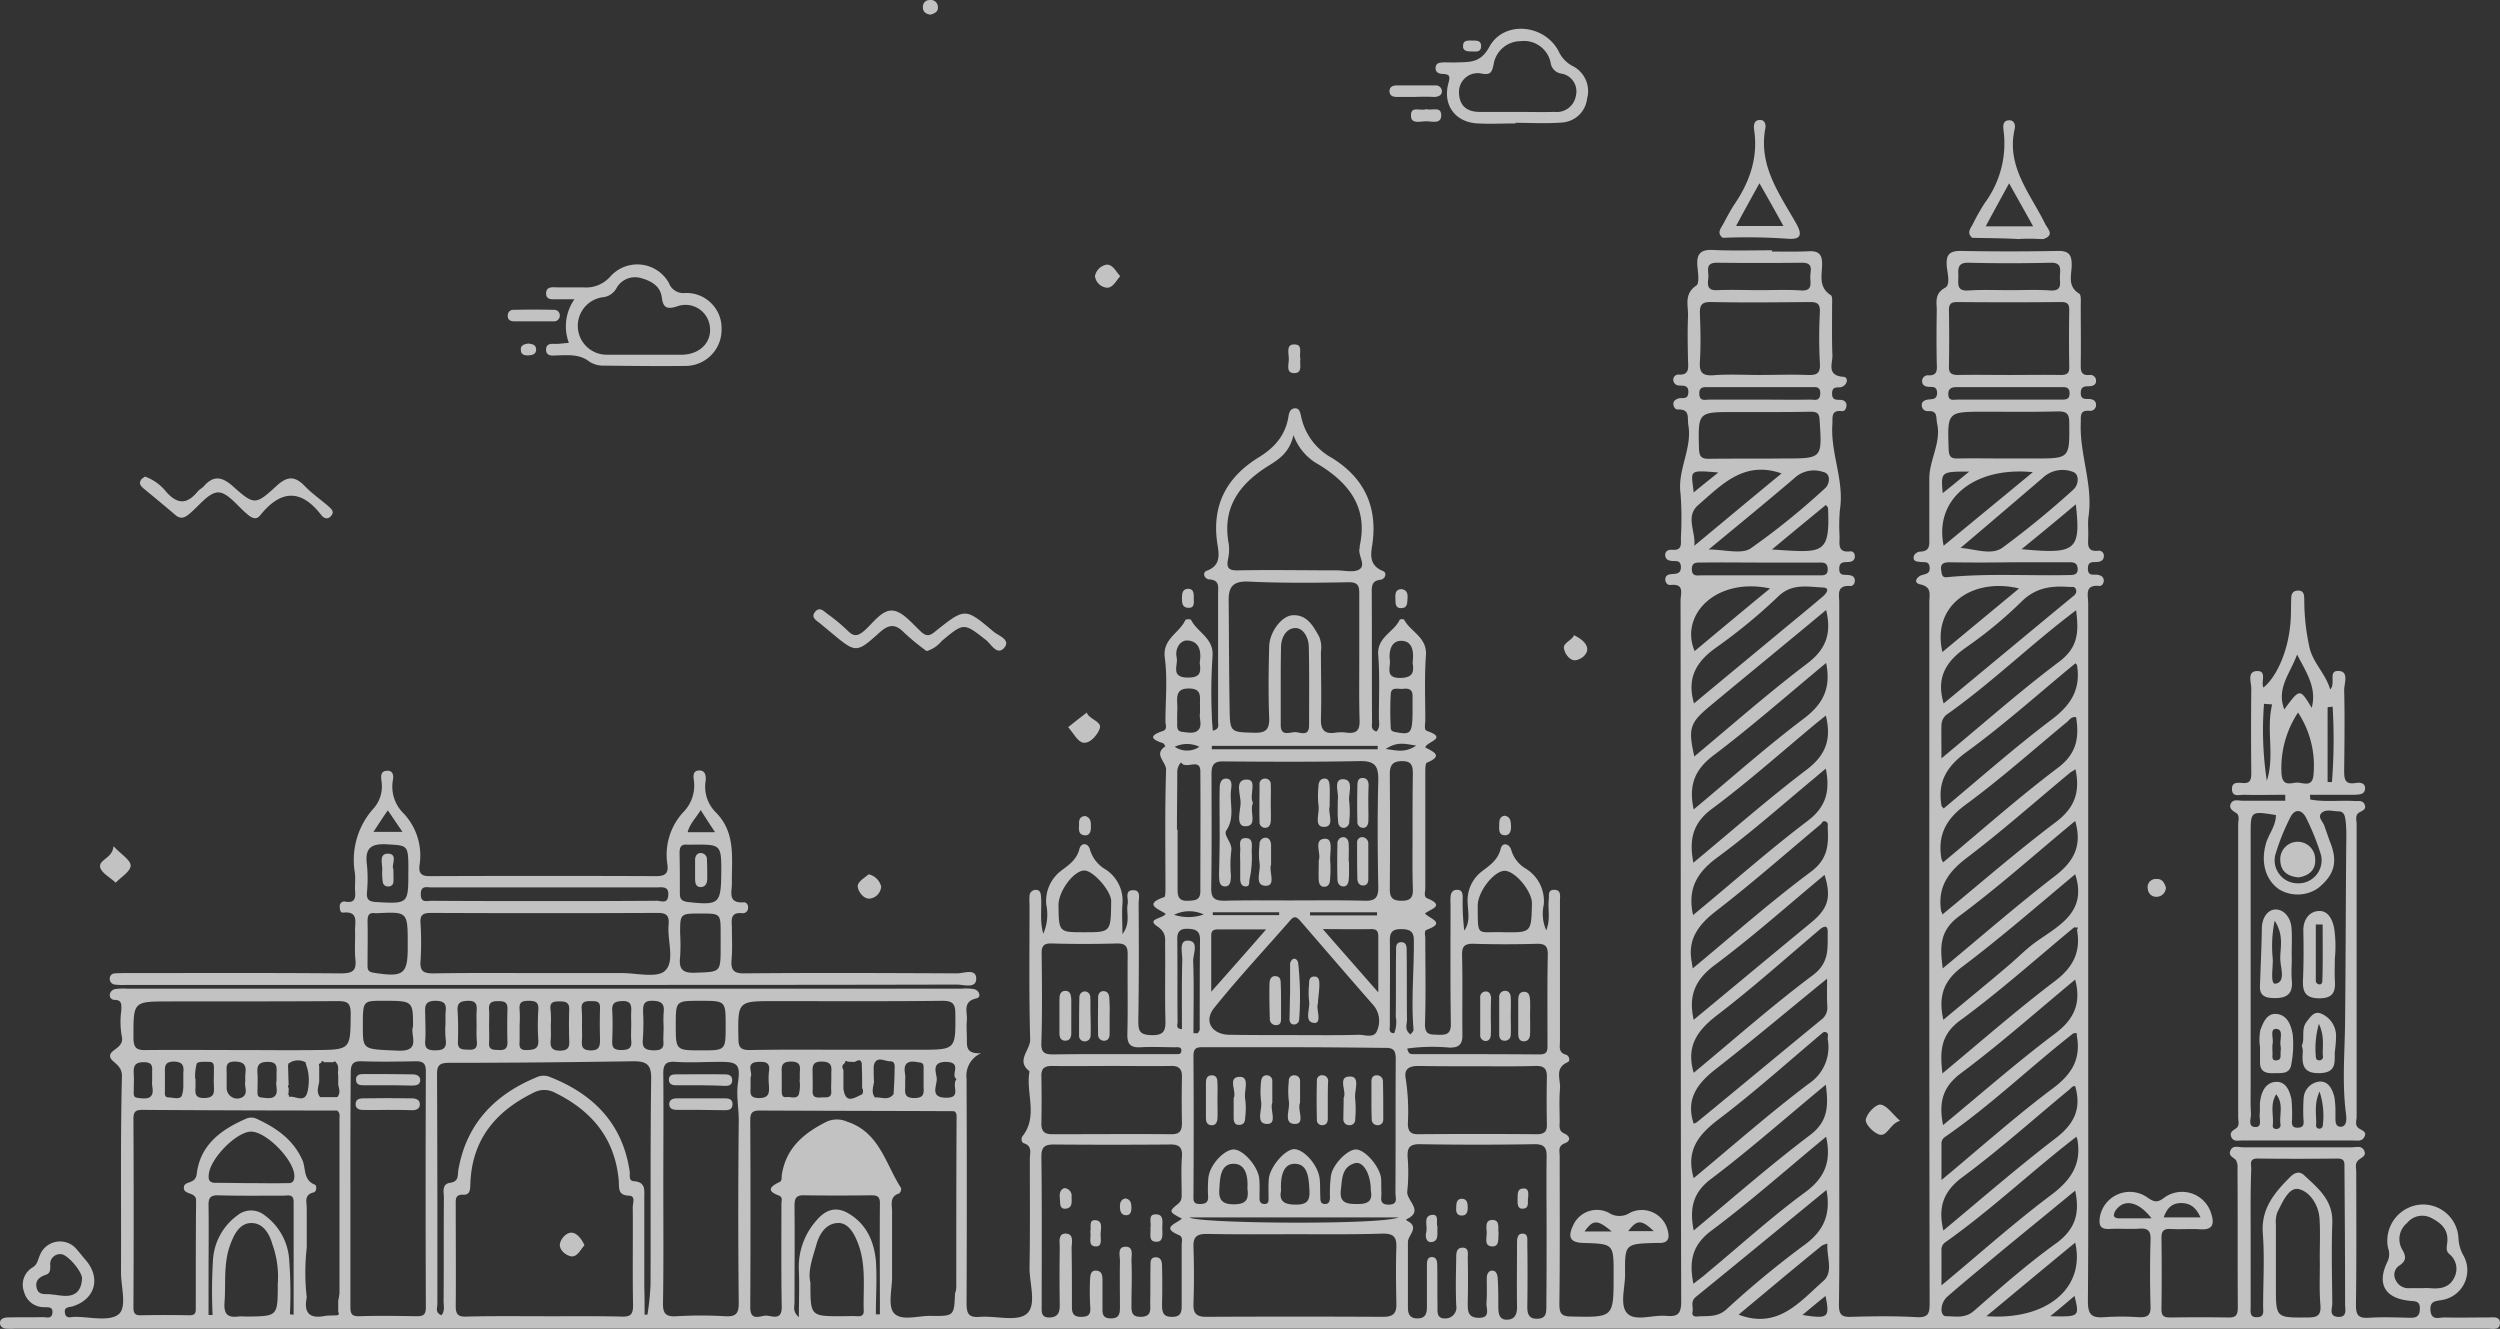 <svg xmlns="http://www.w3.org/2000/svg" width="386.363" height="205.375" viewBox="0 0 386.363 205.375"><rect x="0" y="0" width="386.363" height="205.375" fill="#333333" stroke="none"/><defs><style>.a{opacity:0.7;}.b{fill:#fff;}</style></defs><g class="a" transform="translate(-99.98 -71.491)"><path class="b" d="M373.823,151.932c1.927,0,3.853.048,5.78-.048,1.493-.048,1.975.53,1.975,1.975,0,1.686-.626,3.564,1.349,4.817.289.193.193,1.06.193,1.59,0,2.553-.048,5.154.048,7.707.048,1.252-.963,3.131,1.734,3.324.722.048.674,1.156-.241,1.541-.578.241-1.493-.241-1.541.963-.048,1.4,1.012.915,1.638,1.108a.8.8,0,0,1,.578.915c-.048.434-.289.819-.722.771-1.686-.193-1.4.963-1.445,1.975-.337,4.48,1.879,8.766,1.156,13.294a29.036,29.036,0,0,0-.048,4.094c0,1.156-.337,2.553,1.638,2.312.434-.048.723.289.723.771,0,.578-.385.819-.915.867-.674.048-1.493-.1-1.493,1.012-.048,1.2.819.915,1.445,1.012.53.048.963.241.963.867,0,.433-.289.867-.723.819-2.168-.145-1.686,1.4-1.686,2.553v88.339c0,6.743.048,13.487-.048,20.23,0,1.541.482,1.879,1.878,1.83,3.372-.1,6.744-.145,10.115.048,1.879.1,2.023-.626,2.023-2.168q-.072-38.655-.048-77.309V206.073c0-1.108.434-2.312-1.4-2.7-1.156-.241-.53-1.156.145-1.4s1.4-.193,1.3-1.252c-.1-1.012-.819-.723-1.445-.819-.385-.048-.915-.048-1.011-.482-.145-.723.626-1.108.963-1.108,1.638-.048,1.445-1.108,1.445-2.168V187c0-2.89,1.879-5.539,1.2-8.526-.193-.915.145-1.975-1.4-1.879a.886.886,0,0,1-.963-.867c-.048-.578.385-.819.915-.915.674-.1,1.493.048,1.445-1.108-.048-1.012-.771-.819-1.349-.867-.53-.048-.963-.289-.963-.867a.885.885,0,0,1,.915-.915c1.493.1,1.4-.867,1.349-1.879q-.072-3.974,0-7.948c.048-1.3-.482-2.746,1.3-3.709.867-.482.337-2.264.241-3.42-.1-1.59.337-2.264,2.119-2.264q7.586.144,15.173,0c1.638,0,2.023.674,2.023,2.168,0,1.541-.722,3.275,1.156,4.431.337.193.241,1.2.241,1.83,0,2.986.048,5.925,0,8.911,0,1.012-.1,1.975,1.4,1.83a.861.861,0,0,1,.963.867c.048.578-.385.819-.915.867-.674.048-1.445-.1-1.445,1.06,0,1.012.674.915,1.3.915.674.048,1.108.337,1.06,1.012a.891.891,0,0,1-1.011.819c-1.59-.145-1.3.915-1.349,1.879-.193,4.865,1.927,9.537,1.2,14.45-.145,1.012,0,2.071-.048,3.131,0,1.108-.289,2.36,1.541,2.168a.764.764,0,0,1,.867.915c-.048.578-.482.771-1.012.819-.674.048-1.445-.144-1.445,1.012,0,1.252.867.867,1.493.963.53.1.915.289.963.867,0,.434-.241.867-.674.867-2.36-.241-1.734,1.445-1.734,2.7v71.962c0,11.946.048,23.891-.048,35.885,0,2.119.626,2.6,2.553,2.457a38.9,38.9,0,0,1,5.3,0c1.252.048,1.879-.193,1.83-1.638-.1-3.468-.1-6.888,0-10.356.048-1.4-.434-1.782-1.782-1.686-1.541.1-3.035-.048-4.576.048-1.349.048-1.638-.482-1.493-1.734a4.7,4.7,0,0,1,7.37-3.131c1.156.819,1.638.771,2.7-.048a4.7,4.7,0,0,1,7.177,2.6c.482,1.541.241,2.5-1.734,2.36-1.493-.1-3.035.048-4.576-.048-1.06-.048-1.4.337-1.4,1.349.048,3.709.048,7.37,0,11.079,0,1.156.53,1.252,1.445,1.252,2.986-.048,5.925-.048,8.911,0,1.2.048,1.445-.482,1.445-1.541-.048-7.129,0-14.306-.048-21.435a2.345,2.345,0,0,0-.241-1.349c-.385-.434-1.2-.626-.867-1.445.385-.915,1.252-.53,1.927-.53h16.859c.674,0,1.541-.337,1.927.578.337.819-.53,1.012-.963,1.445-.53.53-.289,1.2-.289,1.83,0,6.84.048,13.631-.048,20.471,0,1.59.337,2.119,1.975,2.023,2.168-.144,4.335-.048,6.5,0,1.06,0,1.4-.434,1.4-1.445s-.482-1.108-1.349-1.156c-4.046-.337-5.395-2.6-3.613-6.165a2.683,2.683,0,0,0,.048-2.023,5.6,5.6,0,0,1,4.961-6.7,5.475,5.475,0,0,1,5.925,5.25,6.02,6.02,0,0,0,.674,2.457,4.652,4.652,0,0,1-3.227,7.032c-.963.193-1.879.1-1.782,1.59.144,1.638,1.3,1.108,2.119,1.108,2.264.048,4.48,0,6.743,0,.771,0,1.879-.241,1.879.867,0,1.156-1.108.867-1.879.867H102.3a10.046,10.046,0,0,1-1.2,0c-.53,0-1.012-.193-1.108-.723-.1-.771.53-.963,1.06-1.012,1.83-.048,3.661,0,5.539-.048.578,0,1.4.337,1.493-.674s-.723-.819-1.349-.867a3.151,3.151,0,0,1-3.035-2.36,3.115,3.115,0,0,1,1.349-3.805c.723-.434.771-1.156,1.06-1.782a3.348,3.348,0,0,1,5.828-.867c.434.482.819,1.012,1.252,1.493,2.408,2.746,1.541,6.069-1.927,7.177-.578.193-1.4.048-1.252,1.012.145,1.012.963.626,1.541.626,2.312,0,5.3.771,6.743-.385,1.349-1.06.385-4.239.385-6.454.048-10.115-.1-20.23.144-30.346.048-1.927-1.879-2.168-1.83-3.179s2.312-1.2,1.782-3.131a12.876,12.876,0,0,1-.048-3.853c0-.771.193-1.638-1.06-1.638a.722.722,0,0,1-.723-.771,1.03,1.03,0,0,1,.963-.915,9.718,9.718,0,0,1,1.686-.048H248.683a6.481,6.481,0,0,1,1.927.1c.723.241,1.06,1.2.289,1.4-2.216.482-1.4,2.119-1.493,3.372-.1.963,0,1.927,0,2.89,0,1.156-.145,2.36,2.216,2.216a3.752,3.752,0,0,0-2.264,3.9q.072,17.34,0,34.681c0,1.59.241,2.312,2.023,2.168,2.457-.193,5.684.771,7.225-.434,1.638-1.3.482-4.672.482-7.129.1-5.636.048-11.223.048-16.859,0-.867.434-1.975-.915-2.408-.434-.145-.434-.771-.241-1.06,2.5-3.131.482-6.743,1.108-10.067-2.168-1.638.144-3.275.1-4.913-.193-6.84-.1-13.631-.1-20.471,0-.578-.048-1.108,0-1.686a.947.947,0,0,1,.867-.963c.819-.048.867.53.915,1.108.145,1.734-.241,3.468.337,5.684a7.355,7.355,0,0,0,.482-4.431,5.847,5.847,0,0,1,2.264-5.3c1.2-.915,2.408-1.686,2.842-3.372.289-1.108,1.4-.915,1.638.1a5.254,5.254,0,0,0,2.457,3.083,5.769,5.769,0,0,1,2.553,5.395c-.1,1.349,0,2.7,0,4.576,1.349-1.782.53-3.324.819-4.672.144-.771-.53-2.119.819-2.119,1.3-.048.867,1.3.867,2.071.048,6.021.048,12.042-.048,18.063,0,1.541.145,2.216,2.023,2.264,1.975.048,2.216-.723,2.168-2.36-.1-3.853,0-7.707-.048-11.56,0-1.06.193-1.927-1.2-2.89-1.734-1.156.723-1.156,1.3-1.927-.963-.723-3.613-1.445-.241-2.6.193-.048.193-.867.193-1.349,0-6.117-.1-12.186.1-18.3.048-1.252-2.023-2.408-.1-3.661-.145-.193-.241-.434-.385-.482-1.975-.626-2.071-1.2,0-1.879.723-.241.385-.963.385-1.445,0-3.275.337-6.6-.1-9.874-.385-2.938,2.264-3.805,3.179-5.828.048-.145.771-.145.867-.048.963,1.975,3.613,2.842,3.324,5.732a82.758,82.758,0,0,0-.1,9.152c0,.723.1,1.493.144,2.264,1.108-.241.819-.915.819-1.4V204.82c0-1.012.289-2.119-1.349-2.216-.771-.048-1.156-1.06-.385-1.349,2.408-.867,1.782-2.938,1.59-4.383-.819-5.925,1.59-10.163,6.454-13.15,2.5-1.541,4.142-3.468,4.576-6.358.1-.578.289-1.156.963-1.2.723-.048.819.578.963,1.156a9.516,9.516,0,0,0,4.769,6.5c4.769,2.938,7.032,7.225,6.31,13.005-.193,1.493-.819,3.516,1.59,4.48.674.241.385,1.252-.385,1.349-1.156.145-1.349.723-1.349,1.782.048,6.743,0,13.487.048,20.23,0,.482-.241,1.156.674,1.445.626-.626.385-1.445.385-2.168,0-3.227.145-6.454-.1-9.634-.241-2.794,2.457-3.564,3.324-5.491a.823.823,0,0,1,.674,0c.963,1.879,3.564,2.7,3.372,5.491-.241,3.372-.1,6.743-.1,10.115,0,.53-.241,1.4.241,1.59,3.372,1.156-.048,1.638-.241,2.553,1.108.626,2.938,1.252.241,2.36-.241.1-.241,1.012-.241,1.59v17.822c0,.53-.289,1.3.289,1.541,2.938,1.2.385,1.686-.337,2.36.723.819,3.324,1.4.289,2.5-.482.193-.241.867-.241,1.3,0,4.431.1,8.815-.048,13.246-.048,1.782.867,1.638,2.023,1.686,1.3.048,2.023-.1,1.975-1.782-.1-6.021-.048-12.042-.048-18.063,0-.482-.048-.963,0-1.445.048-.626.289-1.108,1.012-1.108.771,0,.867.53.867,1.156a37.279,37.279,0,0,0,.241,5.154c.963-1.349.578-2.842.53-4.239a5.648,5.648,0,0,1,2.119-4.865c1.252-.963,2.553-1.782,2.986-3.564.289-1.108,1.4-.723,1.638.241a4.958,4.958,0,0,0,2.312,2.89,5.876,5.876,0,0,1,2.7,5.539,6.388,6.388,0,0,0,.385,3.95c.674-1.686.241-3.179.385-4.672.1-.674-.241-1.638.915-1.59,1.06.048.819,1.012.819,1.686v21.675c0,.819-.289,1.782.915,2.119.53.145.723.963.289,1.156-2.119.915-1.06,2.7-1.2,4.142-.144,1.686-.048,3.372-.048,5.058,0,.674-.193,1.445.723,1.83s1.012,1.156.1,1.493c-1.156.434-.819,1.252-.819,1.975,0,7.611.048,15.269-.048,22.88,0,1.4.289,1.927,1.83,1.927,6.551.145,6.551.193,6.551-6.358v-.241c0-4.624,0-4.624-4.672-4.769-2.023-.048-2.457-.867-1.59-2.7a4.016,4.016,0,0,1,5.491-1.975,2.983,2.983,0,0,0,3.324,0,4.127,4.127,0,0,1,5.828,2.794c.289,1.156.048,1.927-1.349,1.879H355.9c-4.817.145-4.817.145-4.769,4.865,0,2.071-.867,4.769.337,6.021,1.252,1.3,3.95.193,6.021.385,1.638.145,2.312-.193,2.312-2.168-.1-36.126-.048-72.251-.1-108.377,0-1.012.674-2.649-1.493-2.408-.53.048-.867-.337-.867-.915.048-.626.53-.723,1.012-.771.723-.048,1.445-.048,1.4-1.156-.048-1.012-.723-.819-1.349-.867-.53-.048-.963-.193-1.06-.771-.1-.723.434-1.012,1.06-.963,1.59.145,1.349-.915,1.349-1.879a52.45,52.45,0,0,0-.048-6.743c-.53-3.709,1.83-6.984,1.2-10.645-.193-1.108.337-2.5-1.638-2.408-.385,0-.674-.434-.674-.867,0-.482.337-.674.723-.819.578-.241,1.541.289,1.59-.963.048-1.156-.771-1.012-1.445-1.06a.888.888,0,0,1-.867-.723.785.785,0,0,1,.819-.963c1.638.1,1.493-1.012,1.445-2.071-.048-2.312-.1-4.672,0-6.984.048-1.638-.674-3.42,1.3-4.72.482-.337.241-1.975.144-2.986-.144-1.83.434-2.6,2.408-2.5,3.035.145,6.117.048,9.152.048C373.775,151.932,373.823,151.932,373.823,151.932ZM149.65,277.216a.481.481,0,0,1-.241.193.693.693,0,0,1-.145.1c0,.145.048.241.048.385v2.36c-.145.819-.482,1.59.145,2.36h2.649c.53-.626.289-1.252.145-1.927v-1.4c-.145-.674.241-1.4-.337-2.023-.1-.193-.241-.241-.385-.048h-1.493C149.891,276.975,149.747,276.975,149.65,277.216Zm80.922.048-.145.193c-.385.289-.289.626-.1.963v2.89c.337,2.457,1.686,1.4,2.89.867a.875.875,0,0,0,0-.963v-1.445c0-.771-.048-1.541-.048-2.312-.145-.771-.578-.578-1.06-.289a9.284,9.284,0,0,1-1.156-.048C230.765,276.975,230.62,276.975,230.572,277.264Zm-85.979.1a1.425,1.425,0,0,0-.1.482c.048.963.048,1.927.1,2.89a.271.271,0,0,0,0,.434,7.115,7.115,0,0,1-.048,1.012.693.693,0,0,0-.1.145c.048.1.144.145.241.241.963-.193,2.457,1.108,2.842-.915a7.513,7.513,0,0,0,0-3.275c-.1-.385-.241-.771-.337-1.156a2.457,2.457,0,0,0-2.312,0A.416.416,0,0,1,144.593,277.361Zm90.411.482c0,.819,0,1.638.048,2.457-.145.819-.433,1.638.144,2.36.963-.1,2.071.578,2.89-.53.048-1.2.145-2.36.145-3.564,0-.626.193-1.541-.723-1.493C236.641,277.072,235.341,276.108,235,277.842ZM420.545,256.36c-5.828,4.817-11.512,9.923-17.629,14.4-3.083,2.264-3.131,4.817-2.746,8.189,5.925-4.913,11.512-9.826,17.437-14.306,2.842-2.168,3.95-4.528,3.372-7.851.048-.145.1-.241.145-.385A2.344,2.344,0,0,1,420.545,256.36Zm-172.97,56.6a3.11,3.11,0,0,0,.193-.915c0-8.718,0-17.485.048-26.2,0-.385.048-.819-.385-1.06-10.019-.048-20.038-.048-30.057-.1-1.252,0-1.445.482-1.445,1.541.048,9.634.048,19.219,0,28.852,0,2.264,1.541,1.3,2.457,1.3.963.048,2.457.819,2.408-1.4-.1-5.3-.048-10.6-.048-15.9,0-.434.241-1.012-.385-1.252-1.975-.723-1.349-1.4.048-2.071.482-.193.337-.674.385-1.06.626-4.191,3.372-6.5,6.936-8.285a3.852,3.852,0,0,1,3.179,0c5.009,1.638,5.925,6.551,8.333,10.26a.924.924,0,0,1-.289.819c-1.541.482-1.108,1.734-1.108,2.794V310.4c0,1.927-.674,4.48.289,5.587,1.156,1.3,3.757.385,5.732.434C247.431,316.473,247.431,316.425,247.575,312.957Zm-100.189-7.081a34.361,34.361,0,0,0,0,7.707c-.482,2.312.385,3.324,2.794,2.842.626-.1,1.252-.048,1.879-.1.337-.048.337-.241.193-.53v-1.734a9.648,9.648,0,0,0,.193-1.156V285.983c0-.434.145-.963-.385-1.3q-15.028,0-30.057-.1c-1.012,0-1.4.241-1.4,1.349.048,9.682.048,19.412,0,29.093,0,.819.1,1.349,1.156,1.3,2.5-.048,4.961-.048,7.466,0,.674,0,1.012-.145,1.012-.915,0-5.636,0-11.223.048-16.859,0-1.349-2.071-.771-1.879-2.071.145-.963,1.782-.385,1.975-1.975.53-4.48,3.709-6.84,7.562-8.526a1.949,1.949,0,0,1,1.638-.048c3.035,1.4,5.684,3.179,7.129,6.406.578,1.3.1,3.083,1.927,3.805.337.145.289,1.108-.193,1.2-1.59.385-1.012,1.59-1.06,2.553C147.387,302.023,147.387,303.949,147.387,305.876Zm36.656,10.6c4,0,8.044-.048,12.042.048,1.4.048,1.734-.385,1.734-1.734-.1-5.058,0-10.115-.048-15.173,0-.626.482-1.734-.578-1.782-1.83-.048-1.493-1.3-1.59-2.36-.578-6.454-4.142-10.741-9.826-13.535a3.5,3.5,0,0,0-3.372,0c-5.876,2.89-9.489,7.273-9.73,14.017-.048.819.048,1.782-1.108,1.734-1.252-.048-1.156.723-1.156,1.59,0,5.2.048,10.452,0,15.654,0,1.3.434,1.638,1.638,1.59C176,316.425,180.044,316.473,184.042,316.473ZM300.03,274.9H286.061c-.963,0-1.638-.048-1.638,1.349.048,7.225.048,14.45,0,21.627,0,.674-.048,1.252.963,1.252.915,0,1.349-.241,1.3-1.2a19.3,19.3,0,0,1,.048-2.89c.241-2.023,2.5-4.383,3.95-4.335s3.661,2.553,3.9,4.431c.1,1.012.048,2.071.048,3.131,0,.578.241.867.819.867.578-.048.578-.434.578-.819,0-1.06-.048-2.071.048-3.131.241-1.879,2.457-4.431,3.853-4.528,1.541-.048,3.757,2.457,4,4.576.1.963.048,1.927.1,2.89,0,.482.048,1.012.723,1.012.626,0,.723-.434.771-.963a19.76,19.76,0,0,1,.145-3.372c.241-1.782,2.6-4.142,3.9-4.094,1.4.048,3.661,2.649,3.853,4.48.048.723,0,1.445.048,2.168.048.771-.434,1.879,1.108,1.879s1.06-1.06,1.06-1.83c.048-6.888,0-13.776.048-20.664,0-1.349-.337-1.782-1.734-1.734C309.326,274.952,304.654,274.9,300.03,274.9ZM339,303.227c0-3.757-.048-7.562,0-11.319.048-1.349-.241-2.023-1.83-2.023-5.925.1-11.9.1-17.822,0-1.59,0-1.879.626-1.83,1.975a27.782,27.782,0,0,1-.048,5.3c-.193,1.445,2.7,3.035-.145,4.335,0,0,0,.193.048.193,2.119,1.012.193,2.216.193,3.324v10.115c0,1.06.337,1.686,1.493,1.686,1.2,0,1.445-.771,1.445-1.734v-6.5c0-.578.048-1.252.771-1.252s.819.674.819,1.252c.048,2.071,0,4.191.048,6.262,0,.819-.193,1.975,1.108,1.975a1.7,1.7,0,0,0,1.782-2.023c-.1-2.408-.048-4.817,0-7.225,0-.674-.048-1.638.915-1.686,1.108-.048.867.963.867,1.638.048,2.264.048,4.48,0,6.743,0,1.252-.1,2.457,1.734,2.457s1.108-1.4,1.156-2.264c.1-1.252.048-2.553.048-3.853,0-.53.193-1.06.674-1.156.771-.145.963.578,1.012,1.108.1,1.445.1,2.89.1,4.335,0,1.012.048,2.119,1.3,2.119,1.3,0,1.638-.915,1.59-2.168-.048-3.227,0-6.406,0-9.634,0-.674.048-1.493.819-1.493.915-.048.771.867.771,1.445.048,3.275.048,6.6,0,9.874,0,1.156.289,1.879,1.59,1.83,1.252-.048,1.349-.819,1.349-1.782C339,311.126,339,307.177,339,303.227Zm-56.356-1.83c-2.023-1.06-2.071-1.108-.578-2.312.626-.53.53-1.108.53-1.734,0-1.83-.1-3.709.048-5.539.1-1.493-.482-1.927-1.927-1.879-5.925.048-11.849.048-17.822,0-1.349,0-1.975.289-1.975,1.83.1,7.707.048,15.414.048,23.12,0,.867-.145,1.83,1.252,1.782,1.252-.048,1.541-.771,1.541-1.879-.048-2.986-.048-5.925,0-8.911,0-.819-.289-2.168.867-2.168,1.4,0,.963,1.4.963,2.264.048,3.035.048,6.117.048,9.152,0,1.012.385,1.445,1.4,1.445s1.493-.241,1.445-1.349a42.567,42.567,0,0,1-.048-4.287c.048-.626,0-1.638,1.06-1.493.819.1.867.819.867,1.493v4.094c0,.915-.1,1.782,1.3,1.782,1.3,0,1.4-.723,1.4-1.734,0-2.312-.048-4.672,0-6.984.048-.867-.482-2.312.819-2.36,1.4-.048.915,1.445.963,2.264.1,2.168,0,4.335,0,6.5,0,1.06-.145,2.119,1.493,2.071,1.686-.048,1.4-1.2,1.4-2.216.048-1.83,0-3.709.048-5.539,0-.626-.1-1.445.819-1.445.867,0,.963.771.963,1.4q.072,2.89,0,5.78c0,1.156.048,2.071,1.59,2.023,1.445,0,1.445-.915,1.445-1.927v-9.152c0-.53.241-1.252-.385-1.541C279.414,302.793,281.582,302.263,282.641,301.4Zm-80.151-4.528h0c0,5.828.048,11.7-.048,17.533-.048,1.782.53,2.168,2.119,2.071a64.344,64.344,0,0,1,7.466,0c1.734.1,2.119-.434,2.119-2.071q-.145-13.945,0-27.889c.048-2.071-.434-4.142-.1-6.262.385-2.794-.145-3.131-3.083-3.083-2.168,0-4.335.144-6.5,0-1.638-.145-2.023.433-1.975,1.975C202.538,285.019,202.49,290.944,202.49,296.869Zm-48.36,0v18.015c0,1.012.048,1.638,1.349,1.59,2.938-.1,5.925-.048,8.911,0,1.012,0,1.4-.241,1.4-1.349-.048-12.186-.048-24.325,0-36.511,0-1.108-.337-1.541-1.493-1.541-2.794.048-5.587.1-8.381,0-1.4-.048-1.734.434-1.734,1.782C154.13,284.875,154.13,290.9,154.13,296.869ZM300.223,303.8h0c-4.576,0-9.152.048-13.68-.048-1.493,0-2.168.337-2.119,1.975.1,2.938.1,5.925,0,8.863-.048,1.4.434,1.975,1.927,1.975,9.152-.048,18.256-.048,27.407,0,1.686,0,2.071-.674,2.023-2.119-.048-2.89-.1-5.78,0-8.67.048-1.59-.482-2.071-2.071-2.071C309.182,303.853,304.7,303.8,300.223,303.8Zm-.337-51.588c3.661,0,7.37-.048,11.03.048,1.59.048,2.071-.482,2.071-2.023-.1-5.539-.145-11.079,0-16.57.048-2.312-.578-3.035-2.938-2.986-7.032.144-14.065.1-21.146.048-1.493,0-1.686.771-1.686,1.975,0,5.828.048,11.7-.048,17.533-.048,1.686.578,2.023,2.071,2.023C292.8,252.169,296.321,252.217,299.885,252.217ZM199.6,316.232h.434a37.635,37.635,0,0,0,.482-4.624c.048-10.6-.048-21.194.1-31.791.048-2.264-.723-2.746-2.746-2.746-9.441.144-18.93.241-28.371.241-1.541,0-2.023.289-1.975,1.927q.072,17.7.048,35.355c0,.578-.385,1.3.626,1.734.578-.674.337-1.493.337-2.216.048-5.3,0-10.6.048-15.9,0-.867-.385-2.168.963-2.36,1.3-.193,1.156-1.012,1.252-1.879,1.2-7.129,5.539-11.7,12.042-14.4a2.571,2.571,0,0,1,2.071-.1c6.743,2.649,11.271,7.177,12.379,14.595.1.578-.241,1.493.674,1.541,1.83.144,1.59,1.349,1.59,2.6v13.728C199.6,313.438,199.6,314.835,199.6,316.232ZM310.049,214.695h0V204.82c0-1.06-.1-1.782-1.541-1.782-5.2.1-10.4.145-15.606-.1-2.408-.1-3.083.867-3.035,2.986.048,5.539.048,11.079.144,16.618.048,3.709.145,3.661,3.757,3.757,1.734.048,2.408-.385,2.36-2.264-.145-3.661-.1-7.37,0-11.079.048-2.264,1.975-4.769,3.661-4.817,2.168-.1,3.131,1.638,4.046,3.275a4.346,4.346,0,0,1,.289,2.36c0,3.468.1,6.888,0,10.356-.048,1.638.482,2.408,2.168,2.168a6.46,6.46,0,0,1,1.927,0c1.493.145,1.927-.482,1.879-1.927C310,221.149,310.049,217.922,310.049,214.695ZM299.885,180.3c-.674,2.89-2.457,3.853-4.142,4.913-4.335,2.794-6.888,6.406-5.876,11.849a6.761,6.761,0,0,1-.1,2.408c-.289,1.4.145,1.782,1.59,1.734,5.058-.1,10.115,0,15.173,0,1.2,0,2.649.385,3.516-.145,1.108-.674-.241-2.168.048-3.275.048-.145,0-.337.048-.482,1.252-5.876-1.734-9.634-6.406-12.475A8.38,8.38,0,0,1,299.885,180.3ZM230.717,275.29h11.319c5.684,0,5.636,0,5.587-5.587,0-1.541-.434-1.975-2.023-1.975-8.67.1-17.34.048-25.962.048-5.684,0-5.636,0-5.539,5.828,0,1.4.434,1.734,1.782,1.734C220.794,275.241,225.755,275.29,230.717,275.29Zm-93.156.048c3.661,0,7.37.048,11.03,0,5.636-.048,5.539-.048,5.587-5.636,0-1.734-.578-1.927-2.071-1.927-8.67.048-17.292.048-25.962.048-5.636,0-5.539,0-5.539,5.587,0,1.686.53,1.975,2.071,1.927C127.638,275.29,132.6,275.338,137.56,275.338Zm162.566-2.312c3.275,0,6.6.048,9.874-.048.963,0,2.36.578,2.794-.626a3.759,3.759,0,0,0-.482-3.853c-3.805-4.335-7.562-8.718-11.319-13.053-.434-.482-.867-1.012-1.541-.241-3.95,4.528-8.044,8.911-11.8,13.583-1.734,2.119-.337,4.191,2.408,4.191C293.383,273.026,296.754,273.026,300.126,273.026Zm-28.419,4.769h0c-3.035,0-6.117.048-9.152,0-1.108,0-1.638.337-1.638,1.493.048,2.5.048,4.961,0,7.466,0,1.108.482,1.59,1.59,1.59,6.165,0,12.379-.048,18.545,0,1.349,0,1.59-.626,1.59-1.782-.048-2.312-.048-4.672,0-6.984.048-1.349-.482-1.83-1.782-1.782C277.824,277.842,274.742,277.794,271.707,277.794Zm56.4.048h0c-2.986,0-5.925,0-8.911-.048-1.4,0-2.264.434-1.975,1.927a33.5,33.5,0,0,1,.337,6.936c0,1.2.385,1.734,1.686,1.686,6.069-.048,12.186-.048,18.256,0,1.156,0,1.59-.433,1.541-1.541q-.072-3.613,0-7.225c.048-1.349-.434-1.83-1.782-1.782C334.181,277.891,331.146,277.842,328.112,277.842Zm43.736-106.836h0c2.5,0,4.961-.1,7.466,0,1.4.048,2.023-.193,1.927-1.782a72.909,72.909,0,0,1,0-7.948c.048-1.4-.53-1.541-1.638-1.541-5.058.048-10.115.1-15.125,0-1.59-.048-1.83.53-1.782,1.927.1,2.408.145,4.817,0,7.225-.1,1.638.289,2.264,2.023,2.168C367.031,170.862,369.439,171.007,371.848,171.007Zm38.63,0h0c2.649,0,5.3-.048,7.948,0,1.06,0,1.4-.289,1.349-1.349q-.072-4.335,0-8.67c0-.963-.289-1.252-1.252-1.252-5.347.048-10.741.048-16.088,0-.963,0-1.252.337-1.252,1.252q.072,4.335,0,8.67c-.048,1.06.385,1.349,1.4,1.349C405.228,170.958,407.829,171.007,410.478,171.007ZM271.707,275.964h9.874c.385,0,.915.1.963-.433.1-.723-.53-.626-.963-.626-1.782,0-3.516-.1-5.3,0-1.638.1-2.119-.53-2.071-2.071.1-4.094,0-8.189.048-12.283,0-1.252-.337-1.686-1.638-1.686q-5.058.144-10.115,0c-1.349-.048-1.59.53-1.541,1.734.048,4.576.1,9.152-.048,13.728-.048,1.493.626,1.686,1.879,1.686C265.783,275.964,268.721,275.964,271.707,275.964Zm45.759-.867c.145.771.482.867.771.867,6.551,0,13.15,0,19.7.048,1.252,0,1.2-.674,1.2-1.541,0-4.624-.048-9.3.048-13.92,0-1.252-.385-1.638-1.638-1.638q-4.913.145-9.826,0c-1.638-.048-1.83.626-1.782,1.975.1,4,0,8,.048,11.994.048,1.59-.53,2.119-2.071,2.071A28.942,28.942,0,0,0,317.466,275.1Zm130.342,29.238v10.6c0,.771-.241,1.782,1.06,1.686,1.108-.048.867-.963.867-1.638,0-3.757.241-7.562-.048-11.319-.289-3.853,1.83-6.31,4.239-8.718.626-.626,1.349-.963,2.119-.289,2.168,2.023,4.48,3.853,4.383,7.322-.145,4.191-.048,8.333,0,12.524,0,.723-.578,1.975.867,2.071,1.493.1,1.108-1.2,1.108-1.927,0-7.177-.048-14.354-.1-21.531,0-.819-.337-1.012-1.156-1.012-4.046.048-8.14.048-12.186,0-1.445-.048-1.06.915-1.06,1.59C447.76,297.3,447.808,300.818,447.808,304.335Zm-75.72-127.6h-4.094c-5.636,0-5.587,0-5.443,5.684.048,1.3.482,1.59,1.686,1.541,3.853-.048,7.659,0,11.512-.048,5.876,0,5.828,0,5.443-5.925-.048-1.108-.434-1.3-1.445-1.3C377.242,176.739,374.642,176.739,372.089,176.739Zm38.245,7.177h4.094c5.443,0,5.395,0,5.347-5.539,0-1.4-.434-1.734-1.734-1.734-3.757.1-7.514.048-11.319.048-5.828,0-5.78,0-5.587,5.78.048,1.156.337,1.493,1.493,1.445C405.228,183.867,407.781,183.916,410.334,183.916Zm10.356,80.536c-5.877,4.865-11.56,9.923-17.629,14.45-3.035,2.264-3.42,4.72-2.794,8.044,5.78-4.769,11.319-9.634,17.2-14.065C420.545,270.617,421.653,268.113,420.69,264.452Zm.048-48.89c-5.684,4.672-11.03,9.489-16.859,13.728-3.035,2.216-4.48,4.576-3.853,8.237,0,.145.145.241.337.482,5.539-4.624,10.934-9.393,16.666-13.728,3.035-2.264,4.528-4.72,3.95-8.381C421.027,215.851,420.931,215.8,420.738,215.562Zm-20.712,14.691c6.31-5.2,12.09-10.356,18.256-14.98,2.986-2.264,2.938-4.769,2.553-7.9-6.984,5.25-13.1,11.271-20.086,16.184a2.2,2.2,0,0,0-.723,1.445C399.978,226.592,400.026,228.23,400.026,230.253Zm58.475,78.08h0c-.048-2.312.1-4.624-.048-6.936-.144-2.168-1.541-4.239-3.275-4.576-1.493-.289-2.5,2.119-3.275,3.661a4.809,4.809,0,0,0-.193,1.879v9.585c0,4.817,0,4.769,4.961,4.72,1.4,0,2.023-.289,1.927-1.83C458.405,312.619,458.5,310.452,458.5,308.333ZM400.17,254.385c5.973-4.913,11.608-9.826,17.629-14.354,2.89-2.216,3.661-4.672,2.938-8.092-.289.193-.53.337-.771.482-5.347,4.431-10.6,9.1-16.136,13.294-2.89,2.216-4.431,4.576-3.853,8.189C400.026,253.951,400.074,254,400.17,254.385Zm-38.438,48.842c6.021-5.009,11.849-10.115,17.966-14.739,2.89-2.168,2.842-4.624,2.457-7.8-6.021,4.961-11.608,9.923-17.581,14.45C361.588,297.3,361.058,299.807,361.733,303.227Zm59.15-14.5c-6.984,5.395-13.246,11.368-20.279,16.329a1.375,1.375,0,0,0-.578,1.252V311.7c5.876-4.865,11.223-9.682,16.955-13.969,3.083-2.312,4.72-4.769,4.046-8.574C421.027,289.114,420.979,289.066,420.882,288.728Zm-59.15-18.063c6.165-5.106,12.186-10.115,18.207-15.076,2.6-2.168,3.083-3.853,2.023-7.322-5.636,4.672-11.079,9.537-16.955,13.92C362.022,264.4,360.866,266.86,361.733,270.665ZM382.2,215.514c-5.925,4.913-11.512,9.826-17.437,14.306-2.986,2.264-3.805,4.72-3.035,8.333,5.732-4.769,11.175-9.634,17.051-14.065C381.77,221.823,382.975,219.367,382.2,215.514Zm.145,48.794c-5.925,4.817-11.464,9.489-17.2,13.969-2.842,2.216-4.672,4.624-3.42,8.429a1.3,1.3,0,0,0,.53-.241c6.406-5.25,12.764-10.549,19.171-15.8a2.3,2.3,0,0,0,.963-2.023C382.3,267.294,382.348,265.945,382.348,264.307Zm-20.712-9.826c6.021-4.961,11.657-9.971,17.629-14.5,2.986-2.216,3.564-4.72,2.89-8.14-.578.482-1.06.867-1.493,1.252-5.058,4.191-9.971,8.574-15.269,12.475C362.311,247.834,360.721,250.339,361.636,254.481Zm.1,24.373c6.165-5.106,12.09-10.356,18.4-15.076,2.649-1.975,2.264-4.239,2.312-6.7,0-.867-.337-1.06-1.156-.434-5.3,4.48-10.5,9.152-15.992,13.342C362.262,272.351,360.528,274.76,361.733,278.854Zm38.534-32.513c6.021-5.009,11.7-10.067,17.774-14.643,2.938-2.216,3.275-4.72,2.794-7.8-.771-.145-1.06.482-1.445.771-5.2,4.287-10.26,8.815-15.655,12.764-3.083,2.264-4.335,4.769-3.709,8.381C400.074,245.955,400.122,246,400.267,246.341Zm20.423,34.584c-.385-.1-.626.289-.915.53-5.491,4.528-10.79,9.3-16.521,13.535-3.035,2.264-3.757,4.72-2.938,8.237,5.732-4.769,11.271-9.585,17.1-14.065C420.4,286.946,421.749,284.586,420.69,280.925Zm.193-8.237c-.289.048-.482.048-.578.145-6.647,5.2-12.764,11.127-19.749,15.943a1.193,1.193,0,0,0-.53,1.012v5.636c5.973-4.961,11.416-9.826,17.2-14.161,2.986-2.216,4.383-4.576,3.709-8.188C420.979,272.978,420.931,272.881,420.882,272.689Zm-.193-32.754c-6.069,5.009-11.8,10.163-17.967,14.739-3.035,2.264-2.938,4.769-2.5,8.044,5.925-4.913,11.56-9.826,17.437-14.354C420.5,246.148,421.8,243.74,420.69,239.935Zm-20.375,30.731c3.564-2.986,7.081-5.828,10.5-8.767,1.156-1.012,2.168-2.023,3.42-2.986,3.468-2.6,8.477-4.624,6.454-10.741-5.78,4.817-11.512,9.826-17.533,14.354C400.219,264.741,399.544,267.2,400.315,270.665Zm-38.727-7.948c6.214-5.154,12.042-10.308,18.256-14.932,2.649-1.975,2.746-4.191,2.6-6.84,0-.385.145-.819-.433-.963-.385-.1-.434.289-.674.482-5.347,4.48-10.6,9.1-16.088,13.342-2.746,2.119-4.528,4.383-3.805,8C361.444,261.947,361.492,262.092,361.588,262.718Zm20.568-39.064c-.578.434-.963.771-1.4,1.108-5.347,4.431-10.549,9.1-16.136,13.246-3.083,2.264-3.613,4.817-2.938,8.381,5.925-4.913,11.56-9.874,17.533-14.4C382.107,229.771,383.071,227.363,382.156,223.654Zm.048-16.329c-6.069,5.058-12.09,9.971-18.111,14.98-2.986,2.5-3.227,3.42-2.264,7.659,5.828-4.865,11.464-9.826,17.437-14.354C382.2,213.394,383.071,210.938,382.2,207.325Zm-20.471,87.81c5.925-4.913,11.657-9.971,17.774-14.595a6.756,6.756,0,0,0,2.938-6.888c-.048-.385.241-.819-.241-1.06-.433-.193-.626.193-.963.433-5.25,4.431-10.4,9.056-15.9,13.2C362.311,288.584,360.528,290.992,361.733,295.135Zm20.471-6.406c-6.021,4.961-11.7,10.019-17.774,14.547-2.986,2.264-3.42,4.72-2.746,8.188.771-.626,1.493-1.108,2.119-1.686,5.058-4.191,9.923-8.622,15.173-12.475C382.059,295.038,383.023,292.485,382.2,288.728Zm38.486,8.333c-4.094,3.372-8,6.551-11.849,9.73-2.649,2.216-5.3,4.383-7.9,6.647-1.156,1.012-1.2,3.035-.193,3.035,1.445,0,2.89.385,4.287-.819,4.142-3.613,8.285-7.273,12.716-10.452C420.642,303.082,421.46,300.674,420.69,297.061Zm-38.438-.1c-6.888,5.636-13.535,11.127-20.182,16.521-.915.771-.337,1.59-.53,2.36-.1.482.241.723.723.674,1.541-.144,3.035.193,4.48-1.06a145.52,145.52,0,0,1,11.994-9.923C381.77,303.371,382.975,300.818,382.252,296.965Zm18.111-75.19c6.7-5.539,13.294-11.03,19.893-16.473.385-.289.771-.626.53-1.2-.193-.482-.674-.289-1.06-.337-2.7-.193-5.058.1-7.225,2.168a65.343,65.343,0,0,1-8.67,7.177C400.748,215.273,399.159,217.729,400.363,221.775Zm-38.582,0c4.383-3.661,8.718-7.225,13.005-10.79,2.264-1.879,4.576-3.757,6.84-5.684.53-.434,1.349-1.4.048-1.445-2.264-.1-4.672-.674-6.792,1.3a84.407,84.407,0,0,1-9.634,7.948C362.166,215.273,360.625,217.777,361.781,221.775ZM142.907,311.512a14.743,14.743,0,0,0-.819-6.117c-.482-1.734-1.493-3.372-3.324-3.324-1.734.048-2.6,1.686-3.227,3.42-1.06,2.938-.626,5.973-.867,8.959-.1,1.734.53,2.264,2.119,2.071.482-.048.963,0,1.445,0C142.907,316.473,142.907,316.473,142.907,311.512Zm82.319-.241c0,5.2,0,5.2,4.817,5.2.819,0,1.59-.048,2.408,0,.674.048,1.06-.145,1.012-.915-.1-3.564.433-7.129-.963-10.549-.578-1.445-1.493-3.035-3.083-2.938-1.782.1-2.794,1.638-3.275,3.372C225.563,307.466,224.792,309.489,225.225,311.271ZM402.964,197.74c2.216.144,4.769,1.2,6.5-.048a138.517,138.517,0,0,0,10.934-8.959c.867-.771.963-2.408-.048-2.746a4.473,4.473,0,0,0-4.335.626C411.682,190.322,407.347,194.031,402.964,197.74Zm-38.919.241c2.457,0,5.009.771,6.454-.145a111.467,111.467,0,0,0,11.56-9.345c.626-.53,1.012-2.216-.337-2.5a4.416,4.416,0,0,0-4.094.674C373.245,190.418,368.765,194.079,364.045,197.98Zm110.3,114.157h0a10.04,10.04,0,0,1,1.2,0c1.493.145,2.938-.048,3.709-1.59a2.931,2.931,0,0,0-.771-3.709c-.578-.53-.337-1.156-.289-1.782.193-1.83-.771-2.89-2.36-3.709a3,3,0,0,0-3.853.723,3.193,3.193,0,0,0-.722,4.142c.578,1.012.626,1.686-.434,2.408a1.692,1.692,0,0,0-.578,2.312,2.137,2.137,0,0,0,2.168,1.2Zm-329.563,4.046c.193,0,.385.048.578.048V298.8c0-1.156-.723-1.012-1.445-.963-3.372,0-6.743.048-10.115-.048-1.3-.048-1.638.385-1.59,1.638.048,3.613,0,7.225,0,10.838v6.021h.626a80.071,80.071,0,0,1,.048-8.333,9.238,9.238,0,0,1,3.805-7.081,3.334,3.334,0,0,1,4.191,0,9.238,9.238,0,0,1,3.805,7.081A66.8,66.8,0,0,1,144.785,316.184Zm173.5-74.66h0c0-2.938,0-5.925.048-8.863,0-1.2-.145-1.975-1.638-1.975s-1.927.626-1.927,2.023q.072,8.887,0,17.774c0,1.349.482,1.782,1.83,1.782,1.4,0,1.782-.53,1.734-1.83C318.237,247.449,318.285,244.51,318.285,241.524ZM138.764,295.905h0c1.782,0,3.516.048,5.3,0,.626,0,1.3.145,1.4-.867.289-2.457-4.528-7.418-6.936-7.081-2.312.337-5.925,4.094-6.262,6.454-.145,1.012.048,1.493,1.2,1.445C135.2,295.857,136.982,295.905,138.764,295.905Zm96.576,20.279h.626c0-5.732-.048-11.464,0-17.2,0-1.2-.626-1.2-1.541-1.2-3.372.048-6.743.048-10.067,0-1.3-.048-1.59.385-1.59,1.638.048,4.961,0,9.923,0,14.884,0,.674-.337,1.445.674,2.312,0-2.6.1-4.865,0-7.177a10.809,10.809,0,0,1,2.746-7.8c1.349-1.59,2.938-2.216,4.913-1.06,2.794,1.638,3.95,4.335,4.239,7.273C235.533,310.6,235.341,313.438,235.341,316.184Zm46.53-74.9h.1v9.393c0,1.108.385,1.638,1.541,1.59,1.012-.048,1.975,0,1.975-1.445,0-6.165.048-12.379,0-18.545,0-2.168-2.216-.241-2.938-1.349-.1-.145-.674.723-.626,1.445C281.919,235.359,281.871,238.3,281.871,241.283ZM371.9,157.9c2.168,0,4.335-.1,6.454.048,1.782.1,1.4-1.108,1.4-2.071-.048-.867.626-2.216-1.252-2.216-4.383.048-8.767.048-13.2,0-1.83,0-1.252,1.252-1.3,2.168s-.434,2.168,1.349,2.071C367.561,157.809,369.728,157.9,371.9,157.9Zm38.775,0c2.071,0,4.142-.1,6.214.048,1.975.1,1.349-1.3,1.445-2.264.048-1.011.289-2.071-1.445-2.023-4.239.1-8.477.1-12.668,0-1.83-.048-1.59,1.06-1.59,2.168s-.289,2.264,1.59,2.119C406.336,157.809,408.5,157.9,410.671,157.9Zm-3.709,158.568c9.393.674,15.317-4.383,13.728-11.368C416.162,308.814,411.731,312.523,406.962,316.473ZM297.91,218.885V225.1c0,1.879,1.445,1.06,2.312,1.108.771.048,2.071.723,2.071-1.06,0-4.094.048-8.14-.048-12.235-.048-1.349-.867-2.842-2.119-2.794-1.349.048-2.168,1.445-2.168,2.986C297.91,215.032,297.91,216.959,297.91,218.885Zm34.536,38.245c4.191.048,4.191.048,4.287-4.431.048-1.83-2.5-4.961-4.142-5.058s-4.239,3.179-4.239,5.395C328.4,258.046,328.112,256.986,332.447,257.13Zm-64.93,0c4.142,0,4.142,0,4.191-4.769.048-1.541-2.746-4.769-4.142-4.769-1.638,0-4,3.179-4,5.347C263.615,257.13,263.615,257.13,267.517,257.13Zm101.152,59.1c6.117,2.312,9.489-2.023,13.15-5.25,1.541-1.4.433-3.709.578-5.732a4.655,4.655,0,0,0-.819.289C377.242,309.055,372.956,312.668,368.669,316.232Zm45.47-130.2c-9.152-.915-15.269,4.239-13.776,11.368C404.891,193.645,409.37,189.985,414.139,186.035ZM361.829,197.4c4.48-3.709,8.959-7.466,13.487-11.175-5.78-2.023-9.2,1.686-12.861,4.865C360.384,192.875,362.07,195.139,361.829,197.4ZM163.812,271.725c0-4,0-4-4.672-4-3.083,0-3.083,0-3.083,3.95,0,3.709,0,3.516,5.491,3.757C165.209,275.579,163.282,272.929,163.812,271.725Zm40.605-.289c0,3.95,0,3.95,4,3.95,3.709,0,3.709,0,3.709-3.853,0-3.805,0-3.805-3.95-3.805C204.417,267.727,204.417,267.727,204.417,271.436ZM400.17,213.828c4.046-3.372,7.9-6.551,11.849-9.826C404.843,202.267,398.484,206.6,400.17,213.828Zm10.5-13.872h0q-4.7.072-9.393,0c-.867,0-1.445.193-1.3,1.2.1.482.048,1.2.867,1.108,6.31-.626,12.62-.193,18.93-.337.674,0,1.349-.048,1.3-.963-.048-1.06-.771-1.012-1.541-1.012ZM373.534,204c-8.333-1.782-14.017,4.094-11.657,9.682C365.682,210.5,369.488,207.325,373.534,204Zm-1.445-4h0c-3.035,0-6.069-.048-9.152,0-.723,0-1.493-.1-1.493,1.012,0,1.2.867.963,1.493.963h18.015c.771,0,1.541.1,1.493-1.012-.048-1.06-.771-.963-1.541-.963Zm-59.1,66.423V257.8c0-.771-.193-1.156-1.06-1.156-2.36.048-4.672,0-7.514,0C307.351,260.02,309.952,262.959,312.987,266.427Zm-17.34-9.73H288.47c-.626,0-1.3-.048-1.3.915v8.718C290.2,262.91,292.757,260.02,295.647,256.7ZM318,272.929c.144-.289.482-.53.434-.771-.385-4.624.1-9.248.048-13.872,0-1.445-.867-1.638-2.023-1.638-1.252,0-1.686.482-1.686,1.686.048,4.383,0,8.815,0,13.2,0,.482-.241,1.2.674,1.2a4.66,4.66,0,0,0,.241-2.553c.048-3.372,0-6.7.048-10.067,0-.626-.1-1.445.819-1.445.867,0,.819.867.819,1.445.048,3.516,0,7.033.048,10.549C317.418,271.388,316.985,272.255,318,272.929Zm-5.106-44.073v-.53H287.265v.53ZM371.8,174.812h0c2.649,0,5.3.048,7.948,0,.626,0,1.493.337,1.541-.915.048-1.156-.723-1.012-1.4-1.012H364.045c-.723,0-1.493-.1-1.445,1.06.048,1.2.915.867,1.59.867Zm38.63,0h8.14c.674,0,1.252,0,1.252-.963s-.578-.963-1.252-.963H402.482c-.771,0-1.445.1-1.4,1.156s.819.771,1.4.771Zm1.975,23.12c8.333.771,9.2.289,8.381-6.936C417.992,193.356,415.3,195.572,412.4,197.932Zm-38.582.048c7.8.482,9.007.963,8.67-6.406,0-.1-.145-.241-.337-.482C379.41,193.356,376.713,195.572,373.823,197.98Zm-264.3,115.313c2.023.241,3.035-.674,3.131-2.649.048-1.06-2.264-3.757-3.227-3.757a1.516,1.516,0,0,0-1.686,1.59c0,.626.1,1.349-.674,1.59-1.012.337-1.734.915-1.4,2.119.337,1.156,1.4.771,2.216.915C108.467,313.149,109,313.246,109.527,313.294ZM283.8,301.2c1.2.963,29.623,1.2,32.32,0Zm28.034-4.142c0-2.553-1.156-4.576-2.457-4.239-2.023.578-1.975,2.408-2.168,4.094-.241,1.927.723,2.216,2.36,2.216C311.3,299.181,312.168,298.747,311.831,297.061Zm-27.407-24.325h.674c.1-.193.289-.385.289-.578,0-4.624,0-9.3.048-13.92,0-1.3-.674-1.59-1.83-1.638-1.2-.048-1.734.385-1.686,1.686.048,4.239,0,8.478.048,12.716,0,.385-.337,1.06.674,1.108,0-3.564-.048-7.081.048-10.6.048-1.108-.578-3.083.819-3.083,1.83,0,.867,2.023.867,3.131C284.52,265.319,284.423,269.028,284.423,272.737Zm-115.6-1.349h0v-1.445c0-1.06.482-2.168-1.493-2.216-1.782,0-1.686.915-1.638,2.071,0,1.349.1,2.746,0,4.094-.1,1.156.337,1.493,1.493,1.493,1.2,0,1.83-.241,1.686-1.59A13.5,13.5,0,0,1,168.821,271.388Zm33.717.337h0a16.274,16.274,0,0,1,0-2.168c.145-1.3-.241-1.782-1.686-1.83s-1.493.674-1.493,1.734a32.553,32.553,0,0,1-.048,4.335c-.1,1.349.53,1.541,1.686,1.59,1.156,0,1.638-.289,1.493-1.493C202.49,273.17,202.538,272.448,202.538,271.725Zm-5.009-.193c0-.723-.048-1.445,0-2.168.048-1.012-.1-1.638-1.4-1.59-1.108.048-1.59.289-1.541,1.445.1,1.59.048,3.179,0,4.769-.048,1.06.385,1.349,1.4,1.349,1.06,0,1.686-.241,1.541-1.445C197.481,273.122,197.529,272.3,197.529,271.532Zm100.43,25.481c-.337,1.59.385,2.216,2.216,2.216,1.638,0,2.264-.434,2.168-2.168-.1-1.83-.193-4.094-2.216-4.142C298.2,292.871,297.862,295.038,297.959,297.013Zm-5.2-.337c.1-1.734-.241-3.709-2.071-3.757-2.071-.048-2.168,2.119-2.264,3.805-.144,1.686.337,2.5,2.36,2.457S292.949,298.169,292.757,296.676ZM180.285,271.484v2.168c0,.867-.289,1.782,1.2,1.686,1.156-.048,1.782-.241,1.686-1.59a36.268,36.268,0,0,1,0-4.576c.1-1.252-.434-1.445-1.541-1.445-1.06,0-1.445.289-1.349,1.349A20.088,20.088,0,0,1,180.285,271.484Zm138-48.746v-2.168c0-1.012-.674-1.156-1.445-1.06-.723.1-1.83-.385-1.927.771a47.727,47.727,0,0,0,0,5.25c0,.626.578.626,1.06.723C318.045,226.64,318.285,226.3,318.285,222.739Zm-32.85.53V221.92c-.048-1.156.337-2.408-1.638-2.457-2.023-.048-1.927,1.156-1.879,2.5.048.867-.048,1.782,0,2.649,0,.626-.144,1.445.723,1.541.771.1,1.782.289,2.312-.1C285.965,225.388,285.242,224.136,285.435,223.268Zm-95.516,48.264c0,.723.048,1.445,0,2.168-.048.915-.1,1.638,1.252,1.686,1.445.048,1.541-.626,1.541-1.734-.048-1.59-.048-3.179,0-4.817.048-1.108-.674-1.06-1.445-1.06s-1.445.048-1.4,1.108A24.313,24.313,0,0,1,189.919,271.532Zm-4.817-.1c0,.723.048,1.445,0,2.168-.1,1.06-.048,1.83,1.4,1.83,1.493,0,1.493-.723,1.445-1.782-.048-1.493-.048-3.035,0-4.528.048-1.108-.482-1.3-1.445-1.3-.915,0-1.59.048-1.445,1.252A12.7,12.7,0,0,1,185.1,271.436Zm-11.464.385h0c0-.819-.048-1.59,0-2.408.048-.915.1-1.686-1.3-1.686-1.2.048-1.734.289-1.638,1.59.1,1.59.1,3.179.048,4.769-.048,1.252.771,1.156,1.59,1.2s1.4-.1,1.349-1.108A19.3,19.3,0,0,1,173.638,271.822Zm1.927-.289h0c0,.867.048,1.782,0,2.649-.1,1.252.771,1.108,1.541,1.156.915.048,1.3-.241,1.3-1.2q-.072-2.529,0-5.058c.048-1.156-.482-1.3-1.445-1.3-1.012,0-1.493.241-1.4,1.349C175.613,269.895,175.565,270.714,175.565,271.532Zm109.822-56.067c.289-1.638,0-3.275-1.83-3.42-1.108-.1-2.023,1.156-1.734,2.6.289,1.2-1.06,3.131,1.782,3.131C285.579,217.777,285.579,216.862,285.387,215.465ZM137.9,280.154a8.423,8.423,0,0,1,0-1.108c.145-1.156,0-1.879-1.541-1.927-1.638-.048-1.349.915-1.349,1.83v2.168a1.635,1.635,0,0,0,2.457,1.493C138.427,281.985,137.657,280.877,137.9,280.154Zm90.555-.289v-.723c0-1.012.289-1.975-1.4-2.023s-1.493.915-1.493,1.927c0,.867.048,1.734,0,2.6-.048,1.108.674,1.06,1.4,1.012.674-.048,1.541.193,1.493-.915C228.4,281.118,228.453,280.492,228.453,279.865Zm11.416,0v.819c.048.963-.385,2.071,1.4,2.071,1.734,0,1.445-.963,1.445-1.975v-2.408c0-.482.1-1.06-.578-1.108-.674-.1-1.541-.337-2.071.193C239.483,278.131,240.013,279.143,239.868,279.865Zm7.948-.048c-1.06-.578,1.012-2.6-1.638-2.649-2.168,0-1.59,1.445-1.445,2.408.193,1.108-1.252,3.131,1.493,3.131C248.683,282.707,246.949,280.829,247.816,279.817Zm-105.1.289v-1.06c0-.963.241-1.879-1.349-1.879s-1.686.723-1.59,1.927c.048.819,0,1.59,0,2.408,0,.482-.1,1.108.53,1.156.723.1,1.638.241,2.071-.145C143.1,281.937,142.522,280.829,142.714,280.106Zm-12.572-.337h.048v1.2c-.048,1.012-.145,1.83,1.4,1.782,1.493-.048,1.493-.771,1.445-1.83-.048-.867,0-1.782,0-2.649,0-.482.048-1.06-.626-1.108-.674,0-1.734-.1-2.023.241A7.417,7.417,0,0,0,130.142,279.769Zm188.143-64.3c.193-1.493.1-3.275-1.638-3.372-1.59-.1-2.071,1.445-1.879,2.986.145,1.108-.819,2.794,1.686,2.746C318.382,217.777,318.526,216.862,318.285,215.465ZM215.977,279.528v1.349c.048.867-.385,1.879,1.3,1.879,1.59,0,1.59-.819,1.541-1.927a10.863,10.863,0,0,1,0-2.168c.241-1.445-.578-1.541-1.686-1.493C215.062,277.264,216.411,278.9,215.977,279.528Zm7.562.385h.048v-.723c-.048-.963.434-2.071-1.349-2.071-1.686,0-1.445.963-1.445,1.975v2.6c0,.53.1,1.012.723.915.674-.1,1.59.385,1.927-.434A5.8,5.8,0,0,0,223.54,279.914Zm-95.227.674V278.9c.1-1.06,0-1.734-1.445-1.782-1.541,0-1.4.867-1.4,1.83V281.6c0,.434-.144,1.06.578,1.06.674,0,1.686.385,2.023-.241A5.1,5.1,0,0,0,128.312,280.588Zm-4.817-.434v-1.06c-.048-.915.337-1.879-1.3-1.879-1.59,0-1.59.819-1.541,1.927.048.771,0,1.59,0,2.408,0,.434-.145,1.06.482,1.156.674.1,1.638.241,2.071-.144C123.929,281.937,123.351,280.877,123.5,280.154Zm309,21.194c-1.927-2.5-4-2.986-5.3-1.541a1.885,1.885,0,0,0-.53,1.012c0,.482.53.53.915.53Zm1.879-.145h5.684c-.674-1.493-1.541-2.216-2.986-2.216C435.67,298.988,434.9,299.711,434.369,301.2ZM378.543,316.28c4,.626,4.239.434,3.564-2.938C380.9,314.305,379.747,315.269,378.543,316.28Zm38.293.193c4.528.1,4.528.1,3.757-3.131C419.437,314.305,418.33,315.269,416.836,316.473ZM312.794,254.529v-.482H302.438v.482Zm-25.384-.482v.434h10.26v-.434Zm116.9-68.109c-4.383,0-4.383,0-4.094,3.324C401.567,188.2,402.723,187.239,404.313,185.939Zm-38.775.145c-4.817-.434-4.142-.289-3.805,3.083C362.937,188.154,364.093,187.239,365.538,186.083Zm-80.2,42.388a4.383,4.383,0,0,0-3.805,0A3.409,3.409,0,0,0,285.339,228.471Zm28.8.337c1.782.241,2.986.626,4.72-.53C317.129,228.037,315.973,227.6,314.143,228.808Zm34.922,74.564c-2.216-1.879-2.89-1.83-4.191,0Zm2.553-.048h3.95C353.64,301.493,352.966,301.541,351.617,303.323Zm-65.6-48.938a5.249,5.249,0,0,0-4.576.048A7.1,7.1,0,0,0,286.013,254.385Z" transform="translate(0 -41.566)"/><path class="b" d="M202.244,351.837H137.7a9.86,9.86,0,0,1-1.686-.048.891.891,0,0,1-.819-1.012.794.794,0,0,1,.819-.722c.626-.048,1.3-.048,1.927-.048,10.982,0,22.013-.048,32.995.048,1.83,0,2.408-.434,2.216-2.216-.145-1.445,0-2.89-.048-4.335-.048-1.3.626-3.083-1.83-2.842-.482.048-.53-.53-.53-.915a.7.7,0,0,1,.915-.771c1.445.241,1.541-.626,1.445-1.686-.048-.963.1-1.927-.048-2.89a11.887,11.887,0,0,1,2.986-9.923,5.127,5.127,0,0,0,1.156-4.046c-.048-.626-.289-1.59.771-1.686,1.108-.1,1.108.867.963,1.541a5.781,5.781,0,0,0,1.686,5.058,9.489,9.489,0,0,1,2.457,7.948c-.193,1.349.337,1.782,1.686,1.734,11.657-.048,23.265-.048,34.922,0,1.445,0,1.879-.53,1.686-1.83a9.716,9.716,0,0,1,2.408-8,5.872,5.872,0,0,0,1.686-5.009c-.1-.626-.145-1.445.771-1.493,1.012-.048,1.108.819,1.06,1.541a5.6,5.6,0,0,0,1.493,4.865c3.227,3.179,2.5,7.177,2.553,11.079,0,1.3-.674,3.083,1.83,2.89.385-.048.723.385.674.819a.82.82,0,0,1-.915.867c-1.83-.193-1.638,1.011-1.59,2.119,0,1.686.1,3.372-.048,5.058s.385,2.168,2.119,2.119c10.934-.1,21.82-.048,32.754,0,1.012,0,2.938-.819,2.938.819,0,1.59-1.927.915-2.986.915C244.969,351.837,223.631,351.837,202.244,351.837Zm.048-1.83h12.042c2.312,0,5.491.819,6.7-.385,1.541-1.493.289-4.672.53-7.129.1-1.349-.289-1.782-1.686-1.782q-17.557.072-35.114,0c-1.3,0-1.638.433-1.541,1.638a46.279,46.279,0,0,1,0,5.78c-.145,1.686.578,1.927,2.023,1.927C190.925,349.959,196.609,350.007,202.293,350.007Zm.145-11.127h0c5.78,0,11.512,0,17.292-.048.674,0,1.686.578,1.782-.867s-.963-1.2-1.782-1.2H184.9c-.723,0-1.638-.337-1.638,1.06s.963,1.012,1.638,1.012C190.732,338.88,196.561,338.88,202.437,338.88Zm27.167,6.5v-1.445c0-3.131,0-3.131-3.083-3.131-3.179,0-3.179,0-3.179,3.083a29.332,29.332,0,0,1,0,3.564c-.241,1.975.385,2.6,2.408,2.5,3.805-.144,3.853,0,3.853-3.9Zm-48.36.193c0-5.058,0-5.058-4.769-4.817h-.241c-.963-.144-1.2.289-1.2,1.252.048,2.216,0,4.48,0,6.7,0,.674,0,1.108.963,1.252C180.665,350.681,181.292,350.248,181.243,345.575Zm.1-11.223c0-4.191,0-4.046-3.324-4.239-2.5-.144-3.42.626-3.083,3.131a21.729,21.729,0,0,1,0,4.335c-.048.963.193,1.349,1.3,1.445C181.34,339.314,181.34,339.362,181.34,334.352Zm48.36.193c0-4.431,0-4.431-4.528-4.383h-.723c-.963-.1-1.2.385-1.2,1.3.048,2.071.048,4.142.048,6.214,0,.867.241,1.2,1.2,1.349C229.363,339.555,229.652,339.314,229.7,334.545Zm-53.755-6.358h4.48c-.819-1.2-1.493-2.216-2.264-3.323C177.39,325.971,176.764,326.935,175.945,328.187Zm52.792.048c-.867-1.3-1.493-2.264-2.216-3.42-.771,1.252-1.686,2.119-2.023,3.42Z" transform="translate(-18.251 -128.132)"/><path class="b" d="M827.894,293.263c2.264.434,4.528.1,6.792.241.626.048,1.349-.193,1.638.578.289.723-.385.915-.867,1.2-.674.433-.385,1.156-.385,1.782V342.3c0,.578-.337,1.3.337,1.782.482.337,1.349.53.819,1.4-.385.674-1.108.482-1.734.482h-17.1c-.626,0-1.349.241-1.686-.53-.289-.674.144-.963.674-1.3.674-.434.385-1.156.385-1.782V297.117c0-.626.289-1.4-.337-1.782s-1.156-.771-.771-1.493c.385-.674,1.156-.385,1.782-.385h6.6v-.915c-2.168,0-4.287.048-6.455,0-.722,0-1.782.385-1.782-.915,0-1.06.867-.963,1.589-.915,1.3.145,1.4-.578,1.4-1.59q-.072-6.5,0-13.005c0-.963-.722-2.7.963-2.7,1.493,0,.482,1.734.915,2.553,2.023-1.638,3.757-5.539,4.142-9.682.145-1.252.1-2.553.145-3.853,0-.674.048-1.349.915-1.445,1.06-.1,1.108.674,1.108,1.445a33.586,33.586,0,0,0,.723,6.936c.434,2.649,2.553,4.335,3.275,6.888.963-.915-.482-3.083,1.493-2.842,1.4.193.674,1.927.674,2.938.1,4.094.048,8.189,0,12.283,0,1.349,0,2.408,1.83,2.071.626-.1,1.445,0,1.4.867-.048.963-.915.915-1.638.963h-6.888A3.642,3.642,0,0,1,827.894,293.263Zm-5.3,2.408c-3.9-.626-3.9-.626-3.9,2.986v39.016c0,1.349-.048,2.746.048,4.094.048.771-.578,2.119.722,2.119,1.06,0,.53-1.3.626-2.023s-.048-1.445.1-2.167c.241-1.445.915-2.746,2.5-2.794,1.493,0,2.023,1.4,2.312,2.7a23.918,23.918,0,0,1,.1,2.649c.048.723-.385,1.83.963,1.734,1.108-.048.771-1.011.771-1.686a28.9,28.9,0,0,1,.048-2.89,2.74,2.74,0,0,1,2.5-2.553c1.4-.048,1.975,1.3,2.264,2.457a15.694,15.694,0,0,1,.145,2.649c.048.722-.193,1.927.867,1.878.915-.048.867-1.252.771-1.975-.626-4.72-.193-9.441-.144-14.161.1-9.537.1-19.074.193-28.66a20.141,20.141,0,0,0-.1-2.408c-.1-.674-.145-1.541-1.156-1.541-.867,0-1.879-.385-2.553.241s.145,1.3.385,1.927c.337.915.626,1.83.963,2.7,1.156,2.938.626,4.961-1.879,6.984a5.548,5.548,0,0,1-6.069.193c-2.071-1.445-2.794-4.094-2.071-6.84C821.343,298.755,822.6,297.454,822.6,295.672Zm3.42-15.847a15.574,15.574,0,0,0-2.553,9.441c.145,1.975,1.3,1.493,2.264,1.4,1.011-.1,2.6.963,2.7-1.445A14.91,14.91,0,0,0,826.015,279.825Zm-.048,26.4a3.576,3.576,0,0,0,3.613-4.335,37.1,37.1,0,0,0-2.312-5.78c-.674-1.349-1.782-1.445-2.457-.048a33.648,33.648,0,0,0-2.312,5.78A3.56,3.56,0,0,0,825.967,306.221Zm-.1-35.355c-1.06,2.938-3.227,5.2-1.975,8.478,2.408-3.275,2.408-3.275,4.239-.241C828.954,276.02,827.316,273.659,825.871,270.866Zm5.491,8.044c-.241.048-.53.048-.771.1v11.56h.674A85.643,85.643,0,0,0,831.362,278.91Zm-9.345-.337c-.433-.048-.819-.048-1.252-.1a51.824,51.824,0,0,0,.434,11.9C822.451,286.52,821.054,282.522,822.017,278.572Zm.626,60.258c-1.011,1.638-.337,3.275-.53,4.817-.048.337.241.578.626.53a.594.594,0,0,0,.578-.626C823.077,342.009,823.848,340.371,822.644,338.83Zm6.7-.434c-.915,2.071-.433,3.661-.53,5.2a.478.478,0,0,0,.578.53c.385-.048.482-.385.482-.722A11.941,11.941,0,0,0,829.339,338.4Z" transform="translate(-370.886 -98.218)"/><path class="b" d="M278.715,168.446a7.261,7.261,0,0,1,.867-6.743h-2.6c-.771,0-1.83.193-1.782-.963.048-1.108,1.156-.867,1.927-.867h3.853a4.978,4.978,0,0,0,4.191-1.734,5.587,5.587,0,0,1,9.007,1.06,2.371,2.371,0,0,0,2.5,1.541,5.428,5.428,0,0,1,5.636,5.587,5.582,5.582,0,0,1-5.587,5.684c-4.191.048-8.333,0-12.524-.048a3.976,3.976,0,0,1-2.264-.578c-1.445-1.156-3.083-1.06-4.769-1.012-.771,0-1.879.289-1.975-.771-.048-1.349,1.156-.915,1.975-1.012C277.655,168.543,278.088,168.495,278.715,168.446Zm11.657,1.83h6.021c2.746-.145,4.48-2.071,4.094-4.48a3.788,3.788,0,0,0-5.058-2.986c-1.638.53-2.168.144-2.36-1.445-.241-1.734-1.686-2.5-3.083-2.89a3.274,3.274,0,0,0-3.9,1.493,2.747,2.747,0,0,1-2.264,1.445,4.463,4.463,0,0,0,.867,8.863Z" transform="translate(-90.819 -43.967)"/><path class="b" d="M572.919,95.355c-1.927,0-3.853.1-5.78,0-3.516-.145-5.491-2.842-4.576-6.214.289-1.06.241-1.4-.915-1.445-.578,0-1.156-.289-1.06-1.012.1-.771.722-.723,1.3-.771.722,0,1.445.048,2.167,0,1.975-.048,3.516,0,4.817-2.36,2.167-4.094,8.429-3.613,10.693.578a4.925,4.925,0,0,0,2.119,2.312A4.335,4.335,0,0,1,584,91.5a4.166,4.166,0,0,1-3.853,3.709c-2.36.193-4.817.048-7.177.048C572.919,95.259,572.919,95.307,572.919,95.355Zm.241-1.782h0c1.927,0,3.853.048,5.78,0a3.011,3.011,0,0,0,3.324-2.5A2.782,2.782,0,0,0,580,87.648a1.941,1.941,0,0,1-1.638-1.686,4.2,4.2,0,0,0-4.624-3.324,4.247,4.247,0,0,0-4.191,3.613c-.241,1.06-.385,1.686-1.83,1.4a2.893,2.893,0,0,0-3.516,2.938c.048,2.071,1.252,2.986,3.227,2.986Z" transform="translate(-238.739 -4.786)"/><path class="b" d="M378.465,273.452a36.176,36.176,0,0,1-3.42-2.794c-1.349-1.4-2.36-1.445-3.9-.048-3.564,3.227-3.661,3.131-7.418,0-.578-.482-1.108-.915-1.686-1.4s-1.589-.963-.771-1.879c.674-.771,1.3-.048,1.879.385a27.183,27.183,0,0,1,3.131,2.6c.867.867,1.445.867,2.408.1,1.445-1.2,2.794-3.372,4.528-3.227,1.541.144,2.986,1.975,4.335,3.227.963.915,1.493.626,2.36-.1,4.48-3.564,4.528-3.564,8.911.144.771.626,2.6,1.2,1.686,2.408-1.108,1.4-2.071-.482-2.842-1.108-3.468-2.7-3.42-2.746-6.84.1A4.9,4.9,0,0,1,378.465,273.452Z" transform="translate(-135.273 -101.335)"/><path class="b" d="M145.657,224.4a7.448,7.448,0,0,1,3.324,2.408c1.782,1.975,3.227,1.83,4.817-.1.241-.289.626-.482.915-.771,1.541-1.782,2.842-1.541,4.576,0,3.227,2.89,3.468,2.89,6.7-.1,1.686-1.541,2.842-1.541,4.383.048,1.108,1.156,2.457,2.071,3.661,3.131.434.385.915.819.434,1.4-.53.723-1.2.434-1.59-.1-3.131-4.046-6.262-3.853-9.393.048-.674.867-1.4.385-2.071-.193-1.445-1.2-2.986-3.324-4.431-3.324-1.493,0-2.986,2.119-4.48,3.324-.674.578-1.3.867-2.119.193-1.638-1.4-3.324-2.794-4.961-4.142-.385-.337-.723-.723-.434-1.2C145.079,224.737,145.417,224.593,145.657,224.4Z" transform="translate(-23.27 -79.257)"/><path class="b" d="M652.173,128.205c-.915-.722-.337-1.4.048-2.071.578-1.06,1.108-2.119,1.782-3.131,2.36-3.468,3.661-7.225,3.035-11.464-.1-.723-.048-1.59.963-1.541.674,0,.867.674.771,1.252-1.108,5.828,2.216,10.212,4.817,14.836.867,1.59.722,2.408-1.3,2.264A88.766,88.766,0,0,0,652.173,128.205Zm2.071-1.83h7.321c-1.252-2.264-2.408-4.335-3.709-6.6C656.6,122.04,655.449,124.111,654.245,126.375Z" transform="translate(-285.961 -19.958)"/><path class="b" d="M732.288,128.25c-.915-.723-.289-1.445.048-2.071a32.54,32.54,0,0,1,1.879-3.324,15.484,15.484,0,0,0,2.89-11.271c-.1-.674-.048-1.445.771-1.493.819-.1,1.108.626.963,1.3-1.349,5.828,2.408,10.019,4.672,14.643.385.819,1.589,1.782-.241,2.408h-.193c-.434,0-.867-.048-1.3-.048h-1.011a12.616,12.616,0,0,0-1.349.048C737.056,128.3,734.7,128.3,732.288,128.25Zm9.393-1.782c-1.3-2.36-2.457-4.383-3.709-6.647-1.252,2.312-2.408,4.383-3.613,6.647Z" transform="translate(-327.493 -20.003)"/><path class="b" d="M703.9,428.4c-1.493.434-1.927,2.264-2.986,2.168-.867-.048-2.36-1.541-2.312-2.264.048-.915,1.493-2.457,2.264-2.408C701.874,426,702.741,427.392,703.9,428.4Z" transform="translate(-310.278 -183.698)"/><path class="b" d="M445.59,300.1c.193.963,2.264,1.349,2.023,2.36-.193.819-1.4,2.457-2.553,2.312-.867-.1-1.59-1.541-2.36-2.408C443.663,301.593,444.627,300.822,445.59,300.1Z" transform="translate(-177.64 -118.494)"/><path class="b" d="M134.158,343c1.156,1.252,2.649,2.119,2.649,2.986,0,.915-1.493,1.782-2.312,2.649-.867-.819-2.216-1.493-2.408-2.408C131.894,345.023,134.013,344.878,134.158,343Z" transform="translate(-16.635 -140.73)"/><path class="b" d="M266.895,172.643H264c-.578,0-1.156-.145-1.108-.915a.846.846,0,0,1,.915-.867q3.107-.072,6.214,0a.859.859,0,0,1,.915.915.888.888,0,0,1-.963.867Z" transform="translate(-84.442 -51.487)"/><path class="b" d="M549.65,100.682H547c-.626,0-1.156-.145-1.2-.819-.048-.723.482-.963,1.108-.963h5.973a.923.923,0,0,1,1.011.819c.048.674-.482.915-1.108.963-1.06-.048-2.119-.048-3.131,0Z" transform="translate(-231.076 -14.207)"/><path class="b" d="M376.872,352a2.621,2.621,0,0,1,1.927,1.879,2,2,0,0,1-1.734,1.879c-.963.1-1.734-1.012-1.879-1.734C375.042,353.2,376.149,352.626,376.872,352Z" transform="translate(-142.639 -145.395)"/><path class="b" d="M603.312,275.3c1.011.482,1.879,1.156,2.023,1.927.193,1.011-.915,1.782-1.686,1.927-.915.193-1.734-.915-1.879-1.734C601.529,276.456,602.926,276.215,603.312,275.3Z" transform="translate(-260.075 -105.639)"/><path class="b" d="M455.2,158.182c-.674.771-1.156,1.83-2.071,1.782a2.049,2.049,0,0,1-1.83-1.782,2.2,2.2,0,0,1,1.83-1.782C454.092,156.4,454.525,157.46,455.2,158.182Z" transform="translate(-182.096 -44.011)"/><path class="b" d="M515.184,184.166c-.144.867.385,2.168-.819,2.264-1.493.1-.963-1.349-.963-2.168,0-.867-.482-2.312.867-2.264C515.666,182,514.943,183.444,515.184,184.166Z" transform="translate(-214.239 -57.278)"/><path class="b" d="M555.056,106.5c.819.289,2.312-.53,2.312.963,0,1.4-1.445.915-2.312.915s-2.36.482-2.36-.819C552.6,105.874,554.237,106.885,555.056,106.5Z" transform="translate(-234.651 -18.146)"/><path class="b" d="M791.881,354.8a1.428,1.428,0,0,1-1.3,1.445,1.3,1.3,0,0,1-1.493-1.2,1.261,1.261,0,0,1,1.349-1.541C791.3,353.449,791.64,354.075,791.881,354.8Z" transform="translate(-357.174 -146.169)"/><path class="b" d="M548.6,260.5c.819.1,1.012.626.963,1.349s.048,1.59-.963,1.59c-1.06.048-.867-.915-.915-1.59S547.737,260.548,548.6,260.5Z" transform="translate(-232.053 -97.968)"/><path class="b" d="M581.859,333.2c.963.193.915.963.963,1.686,0,.723-.193,1.349-.963,1.349-1.012-.048-.867-.915-.867-1.638C580.992,333.971,581.04,333.3,581.859,333.2Z" transform="translate(-249.316 -135.65)"/><path class="b" d="M447.133,333.3c.915.289.867,1.012.867,1.734,0,.674-.193,1.349-1.012,1.252-.963-.1-.867-.963-.819-1.686C446.122,333.926,446.266,333.348,447.133,333.3Z" transform="translate(-179.424 -135.702)"/><path class="b" d="M481.03,261.845c0,.674.193,1.59-.915,1.493-.819-.048-.915-.723-.915-1.4,0-.771.048-1.541,1.012-1.541C481.079,260.448,481.03,261.219,481.03,261.845Z" transform="translate(-196.559 -97.916)"/><path class="b" d="M397.253,73.759c-.674-.1-1.2-.434-1.156-1.2a1,1,0,0,1,1.012-1.06,1.1,1.1,0,0,1,1.3,1.012C398.505,73.326,397.879,73.566,397.253,73.759Z" transform="translate(-153.483)"/><path class="b" d="M570.836,84.5c.626,0,1.4-.048,1.349.915s-.867.771-1.445.771c-.674,0-1.445-.048-1.349-.915C569.391,84.4,570.21,84.5,570.836,84.5Z" transform="translate(-243.303 -6.74)"/><path class="b" d="M268.253,181.7c.578.1,1.156.145,1.2.867s-.482.915-1.06.963c-.674.048-1.349-.048-1.3-.915C267.049,181.941,267.675,181.8,268.253,181.7Z" transform="translate(-86.619 -57.124)"/><path class="b" d="M192.3,422.7c.144.048.193.193.144.385l-.241-.241C192.2,422.8,192.3,422.748,192.3,422.7Z" transform="translate(-47.8 -182.04)"/><path class="b" d="M283.4,468.92c-.626.723-1.108,1.83-2.023,1.734-.771-.1-1.879-.915-1.782-1.879.1-.819,1.012-1.879,1.879-1.782C282.243,467.042,282.965,467.957,283.4,468.92Z" transform="translate(-93.095 -204.995)"/><path class="b" d="M524.147,420.349v2.842c0,.53-.193.963-.771,1.011a.8.8,0,0,1-.915-.867c-.048-1.975-.048-3.95,0-5.973a.782.782,0,0,1,.915-.867.849.849,0,0,1,.819.963C524.147,418.422,524.147,419.386,524.147,420.349Z" transform="translate(-218.963 -178.822)"/><path class="b" d="M515.069,420.739c-.482,1.012.867,3.275-.771,3.275-1.927,0-.722-2.264-.963-3.516a13.2,13.2,0,0,1,0-3.083.8.8,0,0,1,.867-.915.846.846,0,0,1,.867.915Z" transform="translate(-214.172 -178.826)"/><path class="b" d="M488.682,420.305c0,.963.048,1.927,0,2.89-.048.626-.337,1.108-1.012,1.012-.578-.048-.771-.53-.771-1.06v-5.491c0-.578.144-1.156.915-1.156s.867.626.867,1.156c.048.867,0,1.782,0,2.649Z" transform="translate(-200.55 -178.826)"/><path class="b" d="M495.694,420.275c.53-.963-1.06-3.275.963-3.275,1.59,0,.578,2.216.819,3.42a11.224,11.224,0,0,1,0,2.842c0,.578-.145,1.156-.915,1.156-.771.048-.867-.578-.867-1.156Z" transform="translate(-205.057 -179.086)"/><path class="b" d="M531,420.175c.53-.963-1.06-3.324,1.012-3.275,1.638,0,.578,2.264.771,3.468a17,17,0,0,1,0,3.131.836.836,0,0,1-.915.915.886.886,0,0,1-.915-.915C530.956,422.487,531,421.427,531,420.175Z" transform="translate(-223.364 -179.033)"/><path class="b" d="M540,420.35v-2.89c0-.53.193-.963.819-.963a.918.918,0,0,1,.963.867c.048,1.975.048,4,.048,5.973a.839.839,0,0,1-.963.867.891.891,0,0,1-.819-1.012c-.048-.915-.048-1.878-.048-2.842Z" transform="translate(-228.073 -178.823)"/><path class="b" d="M506.177,420.739c-.434.963.819,3.227-.723,3.275-1.975.048-.771-2.264-1.012-3.468a13.2,13.2,0,0,1,0-3.083c.048-.482.241-.963.867-.963a.846.846,0,0,1,.867.915C506.177,418.475,506.177,419.486,506.177,420.739Z" transform="translate(-209.567 -178.826)"/><path class="b" d="M578.752,464.971c-.1.819.193,2.071-1.012,2.023-1.252-.048-.819-1.3-.819-2.071s-.385-2.023.915-2.023C579.041,462.948,578.608,464.2,578.752,464.971Z" transform="translate(-247.173 -202.877)"/><path class="b" d="M559.254,463.112c-.1.963.289,2.168-.867,2.36-.915.145-1.06-.915-.867-1.541.241-.915-.53-2.457.819-2.649C559.639,461.089,558.965,462.582,559.254,463.112Z" transform="translate(-237.115 -202.029)"/><path class="b" d="M588.534,454.149c-.193.626.337,1.782-.915,1.782-.819,0-.723-.915-.723-1.541.048-.674-.144-1.59.963-1.59C588.582,452.8,588.582,453.474,588.534,454.149Z" transform="translate(-252.378 -197.642)"/><path class="b" d="M568.971,457.449c0,.674-.145,1.3-1.012,1.252-.723-.048-.819-.674-.771-1.2,0-.626.048-1.4.867-1.4S568.971,456.823,568.971,457.449Z" transform="translate(-242.16 -199.352)"/><path class="b" d="M469.082,463.171c.193-.723-.482-2.071.819-2.071,1.4,0,.963,1.4,1.012,2.264,0,.819.241,2.071-1.012,1.975C468.7,465.291,469.178,463.99,469.082,463.171Z" transform="translate(-191.305 -201.944)"/><path class="b" d="M449.8,464.77c.193-.674-.337-1.927.867-1.782,1.156.145.722,1.4.722,2.216,0,.723.337,1.927-.867,1.83C449.365,466.889,449.992,465.589,449.8,464.77Z" transform="translate(-181.319 -202.916)"/><path class="b" d="M440.67,452.7a1.18,1.18,0,0,1,1.156,1.349c0,.771.193,1.734-.963,1.83-.771.048-.819-.626-.819-1.156C440,453.952,439.8,453.085,440.67,452.7Z" transform="translate(-176.236 -197.59)"/><path class="b" d="M460.167,456c.771.145.915.723.915,1.4,0,.578-.1,1.2-.819,1.2-.819,0-.963-.722-.963-1.349C459.3,456.674,459.444,456.144,460.167,456Z" transform="translate(-186.244 -199.3)"/><path class="b" d="M319.465,425.682H315.9c-.578,0-1.156-.144-1.2-.819s.482-.963,1.108-.963h7.61c.626,0,1.108.241,1.06.963-.048.771-.578.867-1.2.867C322.018,425.73,320.718,425.682,319.465,425.682Z" transform="translate(-111.291 -182.662)"/><path class="b" d="M319.509,417.863h-3.853c-.626,0-1.108-.241-1.06-.963.048-.626.578-.723,1.06-.723,2.553,0,5.106-.048,7.659,0,.626,0,1.108.241,1.06,1.011-.048.626-.53.771-1.012.771-1.3-.048-2.553-.1-3.853-.1Z" transform="translate(-111.239 -178.648)"/><path class="b" d="M218.773,417.834H215.4c-.578,0-1.156-.048-1.2-.819s.53-.915,1.108-.915c2.553,0,5.106,0,7.659.048.578,0,1.2.241,1.156.963-.048.674-.674.771-1.252.771C221.47,417.834,220.122,417.834,218.773,417.834Z" transform="translate(-59.2 -178.619)"/><path class="b" d="M219,425.643c-1.3,0-2.553.048-3.853,0-.578,0-1.156-.241-1.06-1.012.048-.578.53-.771,1.06-.771q3.829-.072,7.659,0c.578,0,1.2.193,1.2.915s-.578.915-1.156.915C221.555,425.643,220.3,425.643,219,425.643Z" transform="translate(-59.14 -182.623)"/><path class="b" d="M491.2,329.631c0-2.264-.048-4.48,0-6.743,0-.674.1-1.638,1.06-1.59.819.048.819.915.723,1.541-.337,2.168.674,4.383-.771,6.5-.482.771,1.06,1.927.771,3.227a18.059,18.059,0,0,0-.048,3.613c0,.722,0,1.734-.819,1.782-1.108.048-.963-1.108-1.012-1.83.048-2.168.1-4.335.1-6.5Z" transform="translate(-202.727 -129.48)"/><path class="b" d="M505.811,325.057c0,.963.048,1.927,0,2.89-.048.482-.289.963-.867.963a.861.861,0,0,1-.867-.963c-.048-1.927,0-3.805,0-5.732a.823.823,0,0,1,.867-.915.846.846,0,0,1,.867.915C505.859,323.13,505.811,324.094,505.811,325.057Z" transform="translate(-209.442 -129.482)"/><path class="b" d="M524.623,325.632c-.337.867.867,3.083-.819,3.131-1.734.048-.674-2.168-.915-3.372a14.021,14.021,0,0,1,0-2.842c0-.578.193-1.2.867-1.252.771-.048.819.626.867,1.156C524.671,323.369,524.623,324.332,524.623,325.632Z" transform="translate(-219.15 -129.479)"/><path class="b" d="M529.086,324.679c.241-.867-.771-3.179.771-3.179,1.878,0,.771,2.312,1.012,3.564a14.5,14.5,0,0,1,0,2.89.965.965,0,0,1-.771,1.06c-.722.048-.963-.53-.963-1.108C529.037,326.991,529.086,326.028,529.086,324.679Z" transform="translate(-222.361 -129.586)"/><path class="b" d="M537.147,325c0,.963.048,1.927,0,2.89-.048.482-.289.963-.867.915a.891.891,0,0,1-.819-1.011c-.048-1.83-.048-3.661,0-5.539,0-.578.1-1.2.867-1.156.723.048.867.626.867,1.2-.048.963-.048,1.83-.048,2.7Z" transform="translate(-225.701 -129.376)"/><path class="b" d="M505.745,344.43c-.385.963.819,3.227-.771,3.275-1.927,0-.771-2.264-1.011-3.516a11.224,11.224,0,0,1,0-2.842.965.965,0,0,1,.771-1.06c.674-.1.963.433,1.011,1.06Z" transform="translate(-209.328 -139.318)"/><path class="b" d="M499.666,325.213c-.626,1.3.819,3.613-1.2,3.613-1.493,0-.771-2.312-.722-3.468.1-1.3-1.06-3.757.963-3.757C500.436,321.6,498.991,324.057,499.666,325.213Z" transform="translate(-206.042 -129.638)"/><path class="b" d="M523.026,343.923c.433-.963-.915-3.275.963-3.324,1.4-.048.674,2.264.819,3.564a19.3,19.3,0,0,1-.048,2.89c-.048.53-.289.963-.867.963-.578.048-.819-.434-.867-.963C522.978,346.09,523.026,345.127,523.026,343.923Z" transform="translate(-219.239 -139.485)"/><path class="b" d="M530.843,343.854c0,.963.048,1.927-.048,2.89-.048.434-.241,1.012-.867.963-.578-.048-.819-.482-.867-1.012-.048-1.83-.048-3.709,0-5.539a.965.965,0,0,1,.771-1.06c.723-.048.963.53.963,1.108.048.867,0,1.782,0,2.649Z" transform="translate(-222.384 -139.223)"/><path class="b" d="M537.134,343.988v2.6c0,.482-.193.963-.771.963-.578.048-.867-.433-.915-.915-.048-1.879-.048-3.805-.048-5.684a.8.8,0,0,1,.915-.867.994.994,0,0,1,.819,1.012v2.89Z" transform="translate(-225.688 -139.213)"/><path class="b" d="M497.873,344.107c0-.578-.048-1.108,0-1.686.1-.771-.433-2.071.915-2.023,1.2.048.819,1.3.867,2.119a15.609,15.609,0,0,1-.337,4.239c-.1.433.1,1.108-.578,1.108-.722,0-.867-.626-.867-1.2v-2.553Z" transform="translate(-206.225 -139.381)"/><path class="b" d="M513.8,384.162v-4.287a1.032,1.032,0,0,1,.433-.723c.482-.193.771.289.819.626a48.473,48.473,0,0,1,.145,8.766.8.8,0,0,1-.819.723c-.482,0-.674-.433-.674-.819.048-1.4.048-2.842.1-4.287Z" transform="translate(-214.441 -159.446)"/><path class="b" d="M509.061,388.64v2.649c0,.482-.1.963-.771.963a.926.926,0,0,1-.963-.915c-.048-1.83-.1-3.709-.048-5.539,0-.53.241-1.2.963-1.108.771.048.771.723.771,1.252C509.061,386.858,509.061,387.725,509.061,388.64Z" transform="translate(-211.102 -162.334)"/><path class="b" d="M521.191,389.039c-.289.722.674,2.938-.482,2.938-1.734-.048-.674-2.168-.867-3.372a11.736,11.736,0,0,1,0-2.6c0-.53,0-1.2.819-1.2.771,0,.771.771.771,1.252C521.432,386.871,521.287,387.738,521.191,389.039Z" transform="translate(-217.549 -162.396)"/><path class="b" d="M441.73,393.347v2.6c0,.578-.193,1.156-.915,1.156s-.915-.53-.915-1.156V390.7c0-.674.144-1.349,1.012-1.3.674.048.771.674.819,1.252,0,.963,0,1.83,0,2.7Z" transform="translate(-176.189 -164.777)"/><path class="b" d="M454.059,393.257V396.1c0,.626-.241,1.108-.963,1.06a.917.917,0,0,1-.819-1.012c-.048-1.879,0-3.805,0-5.684,0-.482.241-.963.819-.963.722,0,.915.578.915,1.156A23.446,23.446,0,0,1,454.059,393.257Z" transform="translate(-182.593 -164.832)"/><path class="b" d="M447.982,393.5c0,.963.048,1.927,0,2.89a.886.886,0,0,1-.915.915.846.846,0,0,1-.867-.915c0-1.975,0-4,.048-5.973a.872.872,0,0,1,.723-.819.861.861,0,0,1,.963.867c.048.963,0,1.975.048,3.035Z" transform="translate(-179.454 -164.879)"/><path class="b" d="M582.782,393.395c0,.963.048,1.927,0,2.842a.888.888,0,0,1-.963.867c-.626,0-.819-.434-.819-.963v-5.732a.917.917,0,0,1,.819-1.012c.723-.048.963.53.963,1.108.048.963,0,1.927,0,2.89Z" transform="translate(-249.324 -164.777)"/><path class="b" d="M588.93,393.31c0,.963.048,1.927,0,2.89,0,.578-.241,1.156-.963,1.156s-.867-.578-.867-1.156v-5.25c0-.578.145-1.2.819-1.252.867-.048.963.626,1.012,1.3C588.978,391.72,588.93,392.491,588.93,393.31Z" transform="translate(-252.486 -164.933)"/><path class="b" d="M576.538,393.646c0,.867.048,1.734,0,2.649,0,.482-.241.963-.819.963a.874.874,0,0,1-.819-.963v-5.732a.861.861,0,0,1,.867-.963c.578,0,.771.482.819,1.012C576.538,391.575,576.538,392.635,576.538,393.646Z" transform="translate(-246.162 -164.884)"/><path class="b" d="M224.256,347.808c0,.915.048,1.445,0,1.975a.724.724,0,0,1-.819.674.756.756,0,0,1-.819-.674,9.346,9.346,0,0,1-.1-1.638c.145-.963-.626-2.746.867-2.746C225.074,345.4,223.87,347.23,224.256,347.808Z" transform="translate(-63.478 -141.974)"/><path class="b" d="M323,347.7v-1.445c0-.53.241-1.012.771-1.06a.963.963,0,0,1,1.06,1.06c.048.963.048,1.927.048,2.89,0,.771-.337,1.349-1.108,1.3-.674-.048-.771-.674-.771-1.3V347.7Z" transform="translate(-115.597 -141.866)"/><path class="b" d="M843.8,371.257c0,1.06-.048,2.071,0,3.131.144,1.782-.193,2.89-2.36,2.89-2.312,0-2.649-1.108-2.553-2.986.1-2.457.1-4.961.048-7.418-.048-1.686.867-2.986,2.312-3.083,1.638-.145,2.312,1.59,2.5,2.986a19.8,19.8,0,0,1,.048,4.48Zm-1.879-5.395h-1.06v8.815c0,.145.241.385.434.434.385.1.578-.193.578-.53C841.967,371.69,841.919,368.8,841.919,365.862Z" transform="translate(-382.984 -151.502)"/><path class="b" d="M830,370.813c0,1.108-.1,2.264,0,3.372.241,2.312-.915,2.89-2.986,2.794-1.493-.048-2.023-.674-1.927-2.023.1-2.938.241-5.925.289-8.863.048-1.493.867-2.746,2.071-2.794,1.349-.048,2.36,1.252,2.5,2.746.145,1.59,0,3.179.048,4.769Zm-2.649-5.78a19.628,19.628,0,0,0-.289,5.925c.048,1.349-.434,3.95.433,3.805,1.638-.289.722-2.5.722-3.9C828.219,369.127,828.8,367.248,827.352,365.033Z" transform="translate(-375.835 -151.25)"/><path class="b" d="M838.5,401.541c.53-1.108-.145-2.5.722-3.661.626-.819,1.2-1.734,2.264-1.3a3.744,3.744,0,0,1,2.312,3.564,19.515,19.515,0,0,1-.193,2.36c-.048,1.589.289,3.179-2.264,3.275-2.457.1-2.842-1.108-2.7-3.083A2.544,2.544,0,0,0,838.5,401.541Zm2.649-3.372a13.782,13.782,0,0,0-.482,5.009c0,.337.1.626.53.626a.531.531,0,0,0,.578-.578C841.631,401.782,842.112,400.241,841.149,398.17Z" transform="translate(-382.792 -168.444)"/><path class="b" d="M825,401.9a7.81,7.81,0,0,1,.048-2.6c.433-1.156,1.012-2.649,2.5-2.5,1.686.144,2.264,1.782,2.5,3.131a15.957,15.957,0,0,1-.193,4.528c-.193,1.734-1.59,1.445-2.746,1.493S825,405.749,825,404.3c0-.819,0-1.59,0-2.408Zm1.927-.434a11.666,11.666,0,0,0,0,1.3c.048.482-.241,1.3.626,1.2.819-.048.578-.819.626-1.3a3.226,3.226,0,0,0,0-.963c-.193-.915.578-2.553-.722-2.6C826.444,399.1,827.166,400.739,826.925,401.462Z" transform="translate(-375.745 -168.605)"/><path class="b" d="M834.442,347.193c-1.734-.144-2.794-.963-2.842-2.649a2.7,2.7,0,1,1,5.395-.1C837.091,346.085,835.983,346.952,834.442,347.193Z" transform="translate(-379.216 -140.106)"/></g></svg>